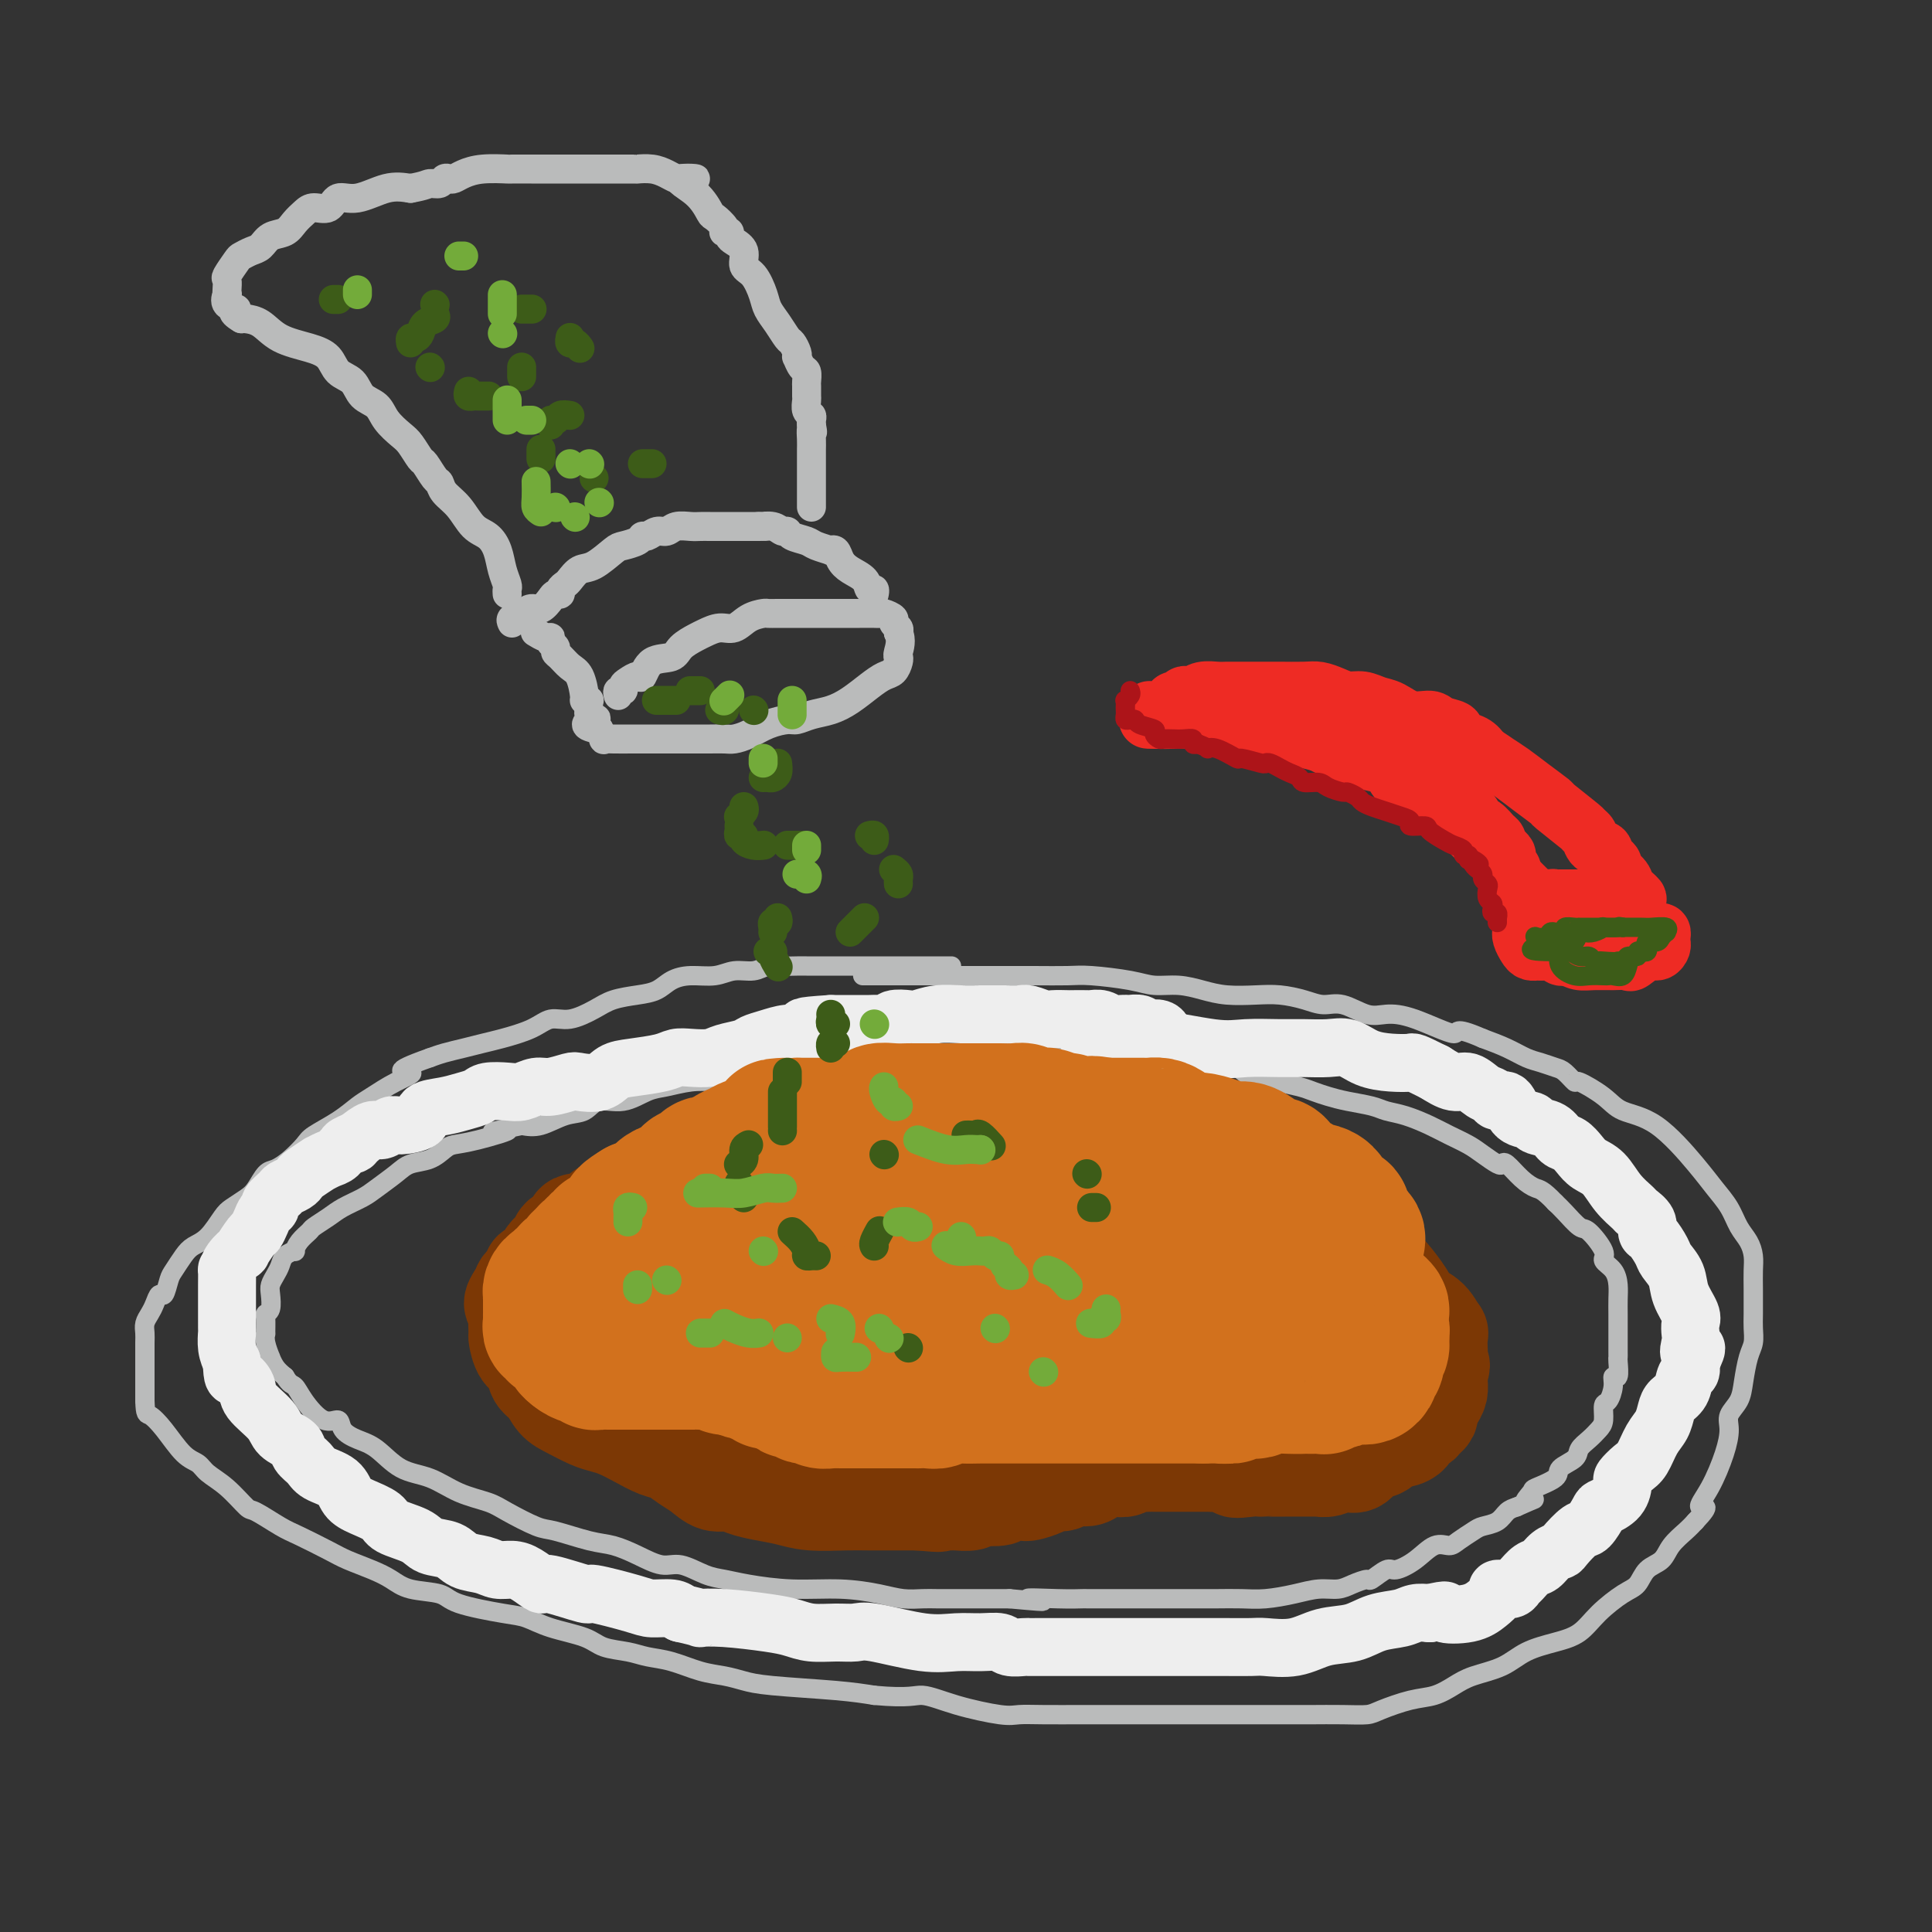 <svg viewBox='0 0 400 400' version='1.1' xmlns='http://www.w3.org/2000/svg' xmlns:xlink='http://www.w3.org/1999/xlink'><rect x="0" y="0" width="400" height="400" fill="#333333" stroke="none"/><g fill='none' stroke='rgb(186,187,187)' stroke-width='4' stroke-linecap='round' stroke-linejoin='round'><path d='M197,200c-0.537,0.000 -1.073,0.000 -2,0c-0.927,-0.000 -2.244,-0.000 -3,0c-0.756,0.000 -0.950,0.000 -2,0c-1.050,-0.000 -2.956,-0.000 -4,0c-1.044,0.000 -1.227,0.000 -2,0c-0.773,-0.000 -2.135,-0.000 -3,0c-0.865,0.000 -1.233,0.000 -2,0c-0.767,-0.000 -1.934,-0.000 -3,0c-1.066,0.000 -2.032,0.000 -3,0c-0.968,-0.000 -1.939,-0.001 -3,0c-1.061,0.001 -2.212,0.004 -3,0c-0.788,-0.004 -1.214,-0.016 -2,0c-0.786,0.016 -1.930,0.061 -3,0c-1.070,-0.061 -2.064,-0.227 -3,0c-0.936,0.227 -1.815,0.847 -3,1c-1.185,0.153 -2.676,-0.163 -4,0c-1.324,0.163 -2.481,0.803 -4,1c-1.519,0.197 -3.400,-0.050 -5,0c-1.600,0.050 -2.919,0.397 -4,1c-1.081,0.603 -1.923,1.462 -3,2c-1.077,0.538 -2.388,0.756 -4,1c-1.612,0.244 -3.524,0.516 -5,1c-1.476,0.484 -2.516,1.180 -4,2c-1.484,0.820 -3.411,1.764 -5,2c-1.589,0.236 -2.840,-0.235 -4,0c-1.160,0.235 -2.229,1.176 -4,2c-1.771,0.824 -4.245,1.530 -6,2c-1.755,0.470 -2.790,0.703 -4,1c-1.210,0.297 -2.595,0.657 -4,1c-1.405,0.343 -2.830,0.669 -4,1c-1.170,0.331 -2.085,0.665 -3,1'/><path d='M89,219c-9.149,3.231 -5.022,2.808 -4,3c1.022,0.192 -1.060,1.000 -3,2c-1.940,1.000 -3.737,2.192 -5,3c-1.263,0.808 -1.993,1.231 -3,2c-1.007,0.769 -2.290,1.884 -4,3c-1.710,1.116 -3.848,2.234 -5,3c-1.152,0.766 -1.320,1.182 -2,2c-0.680,0.818 -1.872,2.039 -3,3c-1.128,0.961 -2.193,1.661 -3,2c-0.807,0.339 -1.356,0.315 -2,1c-0.644,0.685 -1.383,2.078 -2,3c-0.617,0.922 -1.114,1.374 -2,2c-0.886,0.626 -2.162,1.426 -3,2c-0.838,0.574 -1.236,0.920 -2,2c-0.764,1.080 -1.892,2.892 -3,4c-1.108,1.108 -2.195,1.510 -3,2c-0.805,0.490 -1.329,1.068 -2,2c-0.671,0.932 -1.489,2.217 -2,3c-0.511,0.783 -0.714,1.063 -1,2c-0.286,0.937 -0.655,2.530 -1,3c-0.345,0.470 -0.667,-0.183 -1,0c-0.333,0.183 -0.678,1.203 -1,2c-0.322,0.797 -0.622,1.371 -1,2c-0.378,0.629 -0.833,1.314 -1,2c-0.167,0.686 -0.045,1.373 0,2c0.045,0.627 0.012,1.192 0,2c-0.012,0.808 -0.003,1.857 0,3c0.003,1.143 0.001,2.378 0,3c-0.001,0.622 -0.000,0.629 0,1c0.000,0.371 0.000,1.106 0,2c-0.000,0.894 -0.000,1.947 0,3'/><path d='M30,290c0.098,3.047 0.342,2.664 1,3c0.658,0.336 1.729,1.390 3,3c1.271,1.610 2.743,3.777 4,5c1.257,1.223 2.298,1.502 3,2c0.702,0.498 1.066,1.215 2,2c0.934,0.785 2.438,1.637 4,3c1.562,1.363 3.181,3.236 4,4c0.819,0.764 0.840,0.417 2,1c1.160,0.583 3.461,2.096 5,3c1.539,0.904 2.316,1.201 4,2c1.684,0.799 4.275,2.102 6,3c1.725,0.898 2.584,1.392 4,2c1.416,0.608 3.388,1.332 5,2c1.612,0.668 2.864,1.282 4,2c1.136,0.718 2.155,1.539 4,2c1.845,0.461 4.517,0.560 6,1c1.483,0.440 1.776,1.220 4,2c2.224,0.780 6.379,1.561 9,2c2.621,0.439 3.709,0.537 5,1c1.291,0.463 2.784,1.290 5,2c2.216,0.710 5.154,1.302 7,2c1.846,0.698 2.600,1.500 4,2c1.400,0.500 3.445,0.697 5,1c1.555,0.303 2.621,0.711 4,1c1.379,0.289 3.071,0.459 5,1c1.929,0.541 4.097,1.454 6,2c1.903,0.546 3.543,0.724 5,1c1.457,0.276 2.731,0.651 4,1c1.269,0.349 2.534,0.671 6,1c3.466,0.329 9.133,0.665 13,1c3.867,0.335 5.933,0.667 8,1'/><path d='M181,351c7.542,0.685 8.397,-0.104 10,0c1.603,0.104 3.953,1.100 7,2c3.047,0.900 6.791,1.705 9,2c2.209,0.295 2.883,0.079 4,0c1.117,-0.079 2.678,-0.021 5,0c2.322,0.021 5.404,0.006 8,0c2.596,-0.006 4.707,-0.002 7,0c2.293,0.002 4.767,0.000 8,0c3.233,-0.000 7.224,-0.000 10,0c2.776,0.000 4.337,0.001 8,0c3.663,-0.001 9.429,-0.002 12,0c2.571,0.002 1.947,0.008 3,0c1.053,-0.008 3.782,-0.029 6,0c2.218,0.029 3.923,0.107 5,0c1.077,-0.107 1.524,-0.399 3,-1c1.476,-0.601 3.980,-1.511 6,-2c2.020,-0.489 3.557,-0.557 5,-1c1.443,-0.443 2.794,-1.260 4,-2c1.206,-0.740 2.269,-1.404 4,-2c1.731,-0.596 4.131,-1.124 6,-2c1.869,-0.876 3.207,-2.101 5,-3c1.793,-0.899 4.042,-1.471 6,-2c1.958,-0.529 3.626,-1.013 5,-2c1.374,-0.987 2.455,-2.476 4,-4c1.545,-1.524 3.554,-3.082 5,-4c1.446,-0.918 2.331,-1.194 3,-2c0.669,-0.806 1.124,-2.141 2,-3c0.876,-0.859 2.173,-1.240 3,-2c0.827,-0.760 1.184,-1.897 2,-3c0.816,-1.103 2.090,-2.172 3,-3c0.910,-0.828 1.455,-1.414 2,-2'/><path d='M351,315c3.862,-4.090 1.516,-2.814 1,-3c-0.516,-0.186 0.797,-1.834 2,-4c1.203,-2.166 2.297,-4.850 3,-7c0.703,-2.150 1.014,-3.766 1,-5c-0.014,-1.234 -0.354,-2.087 0,-3c0.354,-0.913 1.401,-1.886 2,-3c0.599,-1.114 0.749,-2.369 1,-4c0.251,-1.631 0.603,-3.640 1,-5c0.397,-1.360 0.838,-2.072 1,-3c0.162,-0.928 0.044,-2.072 0,-3c-0.044,-0.928 -0.014,-1.641 0,-3c0.014,-1.359 0.012,-3.363 0,-5c-0.012,-1.637 -0.033,-2.906 0,-4c0.033,-1.094 0.119,-2.014 0,-3c-0.119,-0.986 -0.443,-2.037 -1,-3c-0.557,-0.963 -1.346,-1.837 -2,-3c-0.654,-1.163 -1.172,-2.614 -2,-4c-0.828,-1.386 -1.965,-2.705 -3,-4c-1.035,-1.295 -1.966,-2.565 -4,-5c-2.034,-2.435 -5.170,-6.034 -8,-8c-2.830,-1.966 -5.353,-2.299 -7,-3c-1.647,-0.701 -2.418,-1.770 -4,-3c-1.582,-1.230 -3.974,-2.620 -5,-3c-1.026,-0.380 -0.686,0.250 -1,0c-0.314,-0.250 -1.283,-1.379 -2,-2c-0.717,-0.621 -1.184,-0.733 -2,-1c-0.816,-0.267 -1.982,-0.690 -3,-1c-1.018,-0.310 -1.890,-0.506 -3,-1c-1.110,-0.494 -2.460,-1.284 -4,-2c-1.540,-0.716 -3.270,-1.358 -5,-2'/><path d='M307,215c-6.528,-2.848 -4.847,-0.967 -6,-1c-1.153,-0.033 -5.140,-1.980 -8,-3c-2.860,-1.020 -4.591,-1.113 -6,-1c-1.409,0.113 -2.494,0.433 -4,0c-1.506,-0.433 -3.433,-1.619 -5,-2c-1.567,-0.381 -2.775,0.042 -4,0c-1.225,-0.042 -2.469,-0.550 -4,-1c-1.531,-0.450 -3.349,-0.843 -5,-1c-1.651,-0.157 -3.134,-0.080 -5,0c-1.866,0.080 -4.116,0.162 -6,0c-1.884,-0.162 -3.403,-0.569 -5,-1c-1.597,-0.431 -3.271,-0.886 -5,-1c-1.729,-0.114 -3.512,0.113 -5,0c-1.488,-0.113 -2.679,-0.566 -5,-1c-2.321,-0.434 -5.771,-0.848 -8,-1c-2.229,-0.152 -3.235,-0.041 -5,0c-1.765,0.041 -4.288,0.011 -7,0c-2.712,-0.011 -5.613,-0.003 -8,0c-2.387,0.003 -4.258,0.001 -8,0c-3.742,-0.001 -9.354,-0.000 -13,0c-3.646,0.000 -5.328,0.000 -6,0c-0.672,-0.000 -0.336,-0.000 0,0'/><path d='M222,218c-0.252,0.000 -0.505,0.000 -1,0c-0.495,-0.000 -1.233,-0.000 -2,0c-0.767,0.000 -1.563,0.000 -2,0c-0.437,-0.000 -0.516,-0.000 -1,0c-0.484,0.000 -1.373,0.000 -2,0c-0.627,-0.000 -0.992,-0.000 -2,0c-1.008,0.000 -2.657,0.000 -4,0c-1.343,-0.000 -2.378,-0.001 -4,0c-1.622,0.001 -3.830,0.004 -5,0c-1.170,-0.004 -1.302,-0.015 -2,0c-0.698,0.015 -1.962,0.057 -3,0c-1.038,-0.057 -1.852,-0.212 -3,0c-1.148,0.212 -2.631,0.792 -4,1c-1.369,0.208 -2.623,0.046 -4,0c-1.377,-0.046 -2.875,0.026 -4,0c-1.125,-0.026 -1.876,-0.149 -3,0c-1.124,0.149 -2.621,0.569 -4,1c-1.379,0.431 -2.640,0.872 -4,1c-1.360,0.128 -2.820,-0.058 -4,0c-1.180,0.058 -2.079,0.359 -4,1c-1.921,0.641 -4.862,1.624 -7,2c-2.138,0.376 -3.473,0.147 -5,0c-1.527,-0.147 -3.245,-0.213 -5,0c-1.755,0.213 -3.547,0.705 -5,1c-1.453,0.295 -2.568,0.392 -4,1c-1.432,0.608 -3.180,1.725 -5,2c-1.820,0.275 -3.711,-0.294 -5,0c-1.289,0.294 -1.974,1.450 -3,2c-1.026,0.550 -2.392,0.494 -4,1c-1.608,0.506 -3.460,1.573 -5,2c-1.540,0.427 -2.770,0.213 -4,0'/><path d='M108,233c-10.910,2.285 -4.185,0.997 -3,1c1.185,0.003 -3.170,1.295 -6,2c-2.830,0.705 -4.135,0.821 -5,1c-0.865,0.179 -1.288,0.422 -2,1c-0.712,0.578 -1.711,1.492 -3,2c-1.289,0.508 -2.866,0.611 -4,1c-1.134,0.389 -1.825,1.062 -3,2c-1.175,0.938 -2.833,2.139 -4,3c-1.167,0.861 -1.842,1.382 -3,2c-1.158,0.618 -2.800,1.334 -4,2c-1.200,0.666 -1.958,1.282 -3,2c-1.042,0.718 -2.368,1.537 -3,2c-0.632,0.463 -0.568,0.571 -1,1c-0.432,0.429 -1.358,1.179 -2,2c-0.642,0.821 -0.998,1.714 -1,2c-0.002,0.286 0.350,-0.036 0,0c-0.350,0.036 -1.400,0.431 -2,1c-0.600,0.569 -0.748,1.312 -1,2c-0.252,0.688 -0.607,1.323 -1,2c-0.393,0.677 -0.823,1.398 -1,2c-0.177,0.602 -0.100,1.087 0,2c0.100,0.913 0.223,2.254 0,3c-0.223,0.746 -0.793,0.898 -1,1c-0.207,0.102 -0.052,0.155 0,1c0.052,0.845 -0.001,2.484 0,3c0.001,0.516 0.055,-0.090 0,0c-0.055,0.090 -0.219,0.878 0,2c0.219,1.122 0.822,2.579 1,3c0.178,0.421 -0.067,-0.194 0,0c0.067,0.194 0.448,1.198 1,2c0.552,0.802 1.276,1.401 2,2'/><path d='M59,285c1.003,1.730 1.510,1.555 2,2c0.490,0.445 0.963,1.509 2,3c1.037,1.491 2.639,3.409 4,4c1.361,0.591 2.480,-0.143 3,0c0.520,0.143 0.441,1.164 1,2c0.559,0.836 1.757,1.488 3,2c1.243,0.512 2.531,0.886 4,2c1.469,1.114 3.117,2.969 5,4c1.883,1.031 3.999,1.240 6,2c2.001,0.760 3.886,2.072 6,3c2.114,0.928 4.455,1.471 6,2c1.545,0.529 2.292,1.044 4,2c1.708,0.956 4.378,2.353 6,3c1.622,0.647 2.198,0.546 4,1c1.802,0.454 4.830,1.465 7,2c2.170,0.535 3.483,0.595 5,1c1.517,0.405 3.238,1.155 5,2c1.762,0.845 3.566,1.784 5,2c1.434,0.216 2.497,-0.292 4,0c1.503,0.292 3.445,1.384 5,2c1.555,0.616 2.722,0.756 4,1c1.278,0.244 2.666,0.591 5,1c2.334,0.409 5.615,0.880 9,1c3.385,0.120 6.873,-0.111 10,0c3.127,0.111 5.893,0.566 8,1c2.107,0.434 3.556,0.848 5,1c1.444,0.152 2.884,0.041 4,0c1.116,-0.041 1.907,-0.011 3,0c1.093,0.011 2.486,0.003 4,0c1.514,-0.003 3.147,-0.001 5,0c1.853,0.001 3.927,0.000 6,0'/><path d='M209,331c11.759,1.083 5.156,0.290 4,0c-1.156,-0.290 3.136,-0.078 6,0c2.864,0.078 4.299,0.021 5,0c0.701,-0.021 0.666,-0.006 1,0c0.334,0.006 1.035,0.001 2,0c0.965,-0.001 2.192,-0.000 3,0c0.808,0.000 1.195,0.000 2,0c0.805,-0.000 2.027,0.000 3,0c0.973,-0.000 1.698,-0.000 3,0c1.302,0.000 3.182,0.001 5,0c1.818,-0.001 3.574,-0.003 5,0c1.426,0.003 2.523,0.011 4,0c1.477,-0.011 3.333,-0.041 5,0c1.667,0.041 3.145,0.152 5,0c1.855,-0.152 4.088,-0.567 6,-1c1.912,-0.433 3.505,-0.884 5,-1c1.495,-0.116 2.894,0.105 4,0c1.106,-0.105 1.919,-0.535 3,-1c1.081,-0.465 2.431,-0.966 3,-1c0.569,-0.034 0.357,0.400 1,0c0.643,-0.400 2.140,-1.634 3,-2c0.860,-0.366 1.083,0.134 2,0c0.917,-0.134 2.529,-0.904 4,-2c1.471,-1.096 2.802,-2.517 4,-3c1.198,-0.483 2.264,-0.026 3,0c0.736,0.026 1.142,-0.378 2,-1c0.858,-0.622 2.169,-1.462 3,-2c0.831,-0.538 1.181,-0.773 2,-1c0.819,-0.227 2.105,-0.446 3,-1c0.895,-0.554 1.399,-1.444 2,-2c0.601,-0.556 1.301,-0.778 2,-1'/><path d='M314,312c6.115,-2.744 2.904,-1.105 2,-1c-0.904,0.105 0.501,-1.323 1,-2c0.499,-0.677 0.094,-0.604 1,-1c0.906,-0.396 3.124,-1.261 4,-2c0.876,-0.739 0.409,-1.353 1,-2c0.591,-0.647 2.239,-1.327 3,-2c0.761,-0.673 0.634,-1.340 1,-2c0.366,-0.660 1.225,-1.313 2,-2c0.775,-0.687 1.466,-1.409 2,-2c0.534,-0.591 0.913,-1.053 1,-2c0.087,-0.947 -0.116,-2.381 0,-3c0.116,-0.619 0.553,-0.425 1,-1c0.447,-0.575 0.904,-1.919 1,-3c0.096,-1.081 -0.171,-1.900 0,-2c0.171,-0.100 0.778,0.517 1,0c0.222,-0.517 0.060,-2.169 0,-3c-0.060,-0.831 -0.016,-0.842 0,-1c0.016,-0.158 0.004,-0.464 0,-1c-0.004,-0.536 -0.001,-1.301 0,-2c0.001,-0.699 0.001,-1.331 0,-2c-0.001,-0.669 -0.002,-1.376 0,-2c0.002,-0.624 0.006,-1.165 0,-2c-0.006,-0.835 -0.023,-1.965 0,-3c0.023,-1.035 0.087,-1.977 0,-3c-0.087,-1.023 -0.326,-2.128 -1,-3c-0.674,-0.872 -1.784,-1.511 -2,-2c-0.216,-0.489 0.461,-0.827 0,-2c-0.461,-1.173 -2.062,-3.180 -3,-4c-0.938,-0.820 -1.214,-0.451 -2,-1c-0.786,-0.549 -2.082,-2.014 -3,-3c-0.918,-0.986 -1.459,-1.493 -2,-2'/><path d='M322,249c-2.625,-2.772 -3.188,-2.703 -4,-3c-0.812,-0.297 -1.873,-0.961 -3,-2c-1.127,-1.039 -2.320,-2.452 -3,-3c-0.680,-0.548 -0.846,-0.230 -1,0c-0.154,0.230 -0.297,0.371 -1,0c-0.703,-0.371 -1.965,-1.255 -3,-2c-1.035,-0.745 -1.842,-1.351 -3,-2c-1.158,-0.649 -2.668,-1.340 -4,-2c-1.332,-0.660 -2.488,-1.290 -4,-2c-1.512,-0.710 -3.381,-1.500 -5,-2c-1.619,-0.500 -2.989,-0.711 -4,-1c-1.011,-0.289 -1.662,-0.655 -3,-1c-1.338,-0.345 -3.362,-0.670 -5,-1c-1.638,-0.330 -2.889,-0.667 -4,-1c-1.111,-0.333 -2.083,-0.662 -3,-1c-0.917,-0.338 -1.780,-0.686 -3,-1c-1.220,-0.314 -2.797,-0.595 -4,-1c-1.203,-0.405 -2.033,-0.935 -3,-1c-0.967,-0.065 -2.072,0.337 -3,0c-0.928,-0.337 -1.680,-1.411 -3,-2c-1.320,-0.589 -3.208,-0.693 -5,-1c-1.792,-0.307 -3.490,-0.818 -4,-1c-0.510,-0.182 0.166,-0.034 0,0c-0.166,0.034 -1.173,-0.047 -2,0c-0.827,0.047 -1.473,0.223 -2,0c-0.527,-0.223 -0.933,-0.844 -2,-1c-1.067,-0.156 -2.794,0.151 -4,0c-1.206,-0.151 -1.890,-0.762 -3,-1c-1.110,-0.238 -2.645,-0.102 -4,0c-1.355,0.102 -2.530,0.172 -4,0c-1.470,-0.172 -3.235,-0.586 -5,-1'/><path d='M221,216c-4.667,-0.631 -3.333,-0.708 -6,-1c-2.667,-0.292 -9.333,-0.798 -12,-1c-2.667,-0.202 -1.333,-0.101 0,0'/></g>
<g fill='none' stroke='rgb(238,238,238)' stroke-width='12' stroke-linecap='round' stroke-linejoin='round'><path d='M241,214c-0.223,-0.415 -0.446,-0.829 -1,-1c-0.554,-0.171 -1.439,-0.098 -2,0c-0.561,0.098 -0.797,0.222 -1,0c-0.203,-0.222 -0.372,-0.791 -1,-1c-0.628,-0.209 -1.715,-0.060 -2,0c-0.285,0.060 0.232,0.030 0,0c-0.232,-0.030 -1.212,-0.061 -2,0c-0.788,0.061 -1.385,0.212 -2,0c-0.615,-0.212 -1.248,-0.789 -2,-1c-0.752,-0.211 -1.623,-0.057 -2,0c-0.377,0.057 -0.260,0.016 -1,0c-0.740,-0.016 -2.338,-0.008 -3,0c-0.662,0.008 -0.389,0.016 -1,0c-0.611,-0.016 -2.107,-0.057 -3,0c-0.893,0.057 -1.183,0.211 -2,0c-0.817,-0.211 -2.161,-0.789 -3,-1c-0.839,-0.211 -1.174,-0.056 -2,0c-0.826,0.056 -2.142,0.014 -3,0c-0.858,-0.014 -1.259,-0.000 -2,0c-0.741,0.000 -1.821,-0.014 -3,0c-1.179,0.014 -2.456,0.055 -4,0c-1.544,-0.055 -3.354,-0.207 -5,0c-1.646,0.207 -3.126,0.773 -4,1c-0.874,0.227 -1.140,0.113 -2,0c-0.860,-0.113 -2.312,-0.226 -3,0c-0.688,0.226 -0.610,0.793 -1,1c-0.390,0.207 -1.248,0.056 -2,0c-0.752,-0.056 -1.397,-0.015 -2,0c-0.603,0.015 -1.162,0.004 -2,0c-0.838,-0.004 -1.954,-0.001 -3,0c-1.046,0.001 -2.023,0.001 -3,0'/><path d='M172,212c-7.449,0.472 -5.572,0.651 -5,1c0.572,0.349 -0.162,0.867 -1,1c-0.838,0.133 -1.778,-0.119 -3,0c-1.222,0.119 -2.724,0.610 -4,1c-1.276,0.390 -2.326,0.679 -3,1c-0.674,0.321 -0.971,0.674 -2,1c-1.029,0.326 -2.790,0.626 -4,1c-1.210,0.374 -1.870,0.821 -3,1c-1.130,0.179 -2.729,0.088 -4,0c-1.271,-0.088 -2.215,-0.174 -3,0c-0.785,0.174 -1.412,0.607 -3,1c-1.588,0.393 -4.139,0.745 -6,1c-1.861,0.255 -3.033,0.412 -4,1c-0.967,0.588 -1.728,1.607 -3,2c-1.272,0.393 -3.054,0.162 -4,0c-0.946,-0.162 -1.056,-0.253 -2,0c-0.944,0.253 -2.722,0.852 -4,1c-1.278,0.148 -2.057,-0.153 -3,0c-0.943,0.153 -2.051,0.762 -3,1c-0.949,0.238 -1.740,0.105 -3,0c-1.260,-0.105 -2.990,-0.184 -4,0c-1.010,0.184 -1.300,0.630 -2,1c-0.700,0.370 -1.809,0.663 -3,1c-1.191,0.337 -2.465,0.716 -4,1c-1.535,0.284 -3.332,0.473 -4,1c-0.668,0.527 -0.209,1.394 -1,2c-0.791,0.606 -2.834,0.953 -4,1c-1.166,0.047 -1.457,-0.204 -2,0c-0.543,0.204 -1.339,0.863 -2,1c-0.661,0.137 -1.189,-0.246 -2,0c-0.811,0.246 -1.906,1.123 -3,2'/><path d='M74,236c-4.369,1.803 -1.792,1.310 -1,1c0.792,-0.310 -0.202,-0.439 -1,0c-0.798,0.439 -1.401,1.445 -2,2c-0.599,0.555 -1.193,0.659 -2,1c-0.807,0.341 -1.826,0.917 -2,1c-0.174,0.083 0.496,-0.328 0,0c-0.496,0.328 -2.159,1.396 -3,2c-0.841,0.604 -0.860,0.743 -1,1c-0.140,0.257 -0.401,0.632 -1,1c-0.599,0.368 -1.537,0.728 -2,1c-0.463,0.272 -0.453,0.457 -1,1c-0.547,0.543 -1.653,1.445 -2,2c-0.347,0.555 0.063,0.762 0,1c-0.063,0.238 -0.599,0.506 -1,1c-0.401,0.494 -0.666,1.213 -1,2c-0.334,0.787 -0.737,1.642 -1,2c-0.263,0.358 -0.386,0.220 -1,1c-0.614,0.780 -1.720,2.480 -2,3c-0.280,0.520 0.265,-0.138 0,0c-0.265,0.138 -1.339,1.074 -2,2c-0.661,0.926 -0.909,1.842 -1,2c-0.091,0.158 -0.024,-0.443 0,0c0.024,0.443 0.007,1.930 0,3c-0.007,1.070 -0.002,1.723 0,2c0.002,0.277 0.001,0.177 0,1c-0.001,0.823 -0.001,2.569 0,3c0.001,0.431 0.003,-0.454 0,0c-0.003,0.454 -0.011,2.245 0,3c0.011,0.755 0.041,0.472 0,1c-0.041,0.528 -0.155,1.865 0,3c0.155,1.135 0.577,2.067 1,3'/><path d='M48,282c0.105,3.841 0.369,2.944 1,3c0.631,0.056 1.630,1.065 2,2c0.370,0.935 0.112,1.798 1,3c0.888,1.202 2.924,2.745 4,4c1.076,1.255 1.192,2.223 2,3c0.808,0.777 2.307,1.362 3,2c0.693,0.638 0.580,1.329 1,2c0.420,0.671 1.374,1.320 2,2c0.626,0.680 0.924,1.389 2,2c1.076,0.611 2.929,1.122 4,2c1.071,0.878 1.362,2.122 2,3c0.638,0.878 1.625,1.391 3,2c1.375,0.609 3.138,1.314 4,2c0.862,0.686 0.824,1.354 2,2c1.176,0.646 3.568,1.272 5,2c1.432,0.728 1.906,1.558 3,2c1.094,0.442 2.810,0.496 4,1c1.190,0.504 1.854,1.457 3,2c1.146,0.543 2.773,0.675 4,1c1.227,0.325 2.052,0.841 3,1c0.948,0.159 2.017,-0.040 3,0c0.983,0.040 1.878,0.321 3,1c1.122,0.679 2.471,1.758 3,2c0.529,0.242 0.237,-0.352 2,0c1.763,0.352 5.582,1.649 7,2c1.418,0.351 0.435,-0.243 2,0c1.565,0.243 5.677,1.323 8,2c2.323,0.677 2.856,0.952 4,1c1.144,0.048 2.898,-0.129 4,0c1.102,0.129 1.551,0.565 2,1'/><path d='M141,334c5.217,1.168 3.759,1.087 4,1c0.241,-0.087 2.181,-0.181 5,0c2.819,0.181 6.516,0.638 9,1c2.484,0.362 3.754,0.631 5,1c1.246,0.369 2.467,0.838 4,1c1.533,0.162 3.378,0.015 5,0c1.622,-0.015 3.020,0.101 4,0c0.980,-0.101 1.541,-0.420 4,0c2.459,0.420 6.818,1.581 10,2c3.182,0.419 5.189,0.098 7,0c1.811,-0.098 3.426,0.026 5,0c1.574,-0.026 3.106,-0.203 4,0c0.894,0.203 1.150,0.786 2,1c0.850,0.214 2.294,0.057 3,0c0.706,-0.057 0.676,-0.015 1,0c0.324,0.015 1.004,0.004 2,0c0.996,-0.004 2.308,-0.001 4,0c1.692,0.001 3.763,0.000 6,0c2.237,-0.000 4.641,0.000 7,0c2.359,-0.000 4.673,-0.001 8,0c3.327,0.001 7.666,0.002 10,0c2.334,-0.002 2.664,-0.008 4,0c1.336,0.008 3.679,0.028 5,0c1.321,-0.028 1.618,-0.105 3,0c1.382,0.105 3.847,0.393 6,0c2.153,-0.393 3.994,-1.468 6,-2c2.006,-0.532 4.179,-0.521 6,-1c1.821,-0.479 3.292,-1.448 5,-2c1.708,-0.552 3.652,-0.687 5,-1c1.348,-0.313 2.099,-0.804 3,-1c0.901,-0.196 1.950,-0.098 3,0'/><path d='M296,334c4.764,-1.108 2.673,-0.378 3,0c0.327,0.378 3.070,0.402 5,0c1.930,-0.402 3.046,-1.231 4,-2c0.954,-0.769 1.747,-1.477 2,-2c0.253,-0.523 -0.035,-0.860 0,-1c0.035,-0.140 0.394,-0.083 1,0c0.606,0.083 1.461,0.192 2,0c0.539,-0.192 0.763,-0.685 1,-1c0.237,-0.315 0.487,-0.452 1,-1c0.513,-0.548 1.287,-1.507 2,-2c0.713,-0.493 1.364,-0.522 2,-1c0.636,-0.478 1.258,-1.407 2,-2c0.742,-0.593 1.603,-0.849 2,-1c0.397,-0.151 0.328,-0.197 1,-1c0.672,-0.803 2.085,-2.363 3,-3c0.915,-0.637 1.331,-0.349 2,-1c0.669,-0.651 1.589,-2.239 2,-3c0.411,-0.761 0.312,-0.694 1,-1c0.688,-0.306 2.162,-0.986 3,-2c0.838,-1.014 1.039,-2.361 1,-3c-0.039,-0.639 -0.319,-0.568 0,-1c0.319,-0.432 1.238,-1.365 2,-2c0.762,-0.635 1.369,-0.971 2,-2c0.631,-1.029 1.286,-2.750 2,-4c0.714,-1.250 1.486,-2.030 2,-3c0.514,-0.970 0.768,-2.129 1,-3c0.232,-0.871 0.441,-1.454 1,-2c0.559,-0.546 1.470,-1.053 2,-2c0.530,-0.947 0.681,-2.332 1,-3c0.319,-0.668 0.805,-0.619 1,-1c0.195,-0.381 0.097,-1.190 0,-2'/><path d='M350,282c2.321,-4.688 0.624,-2.409 0,-2c-0.624,0.409 -0.174,-1.051 0,-2c0.174,-0.949 0.073,-1.387 0,-2c-0.073,-0.613 -0.118,-1.400 0,-2c0.118,-0.600 0.397,-1.013 0,-2c-0.397,-0.987 -1.472,-2.548 -2,-4c-0.528,-1.452 -0.510,-2.794 -1,-4c-0.490,-1.206 -1.488,-2.276 -2,-3c-0.512,-0.724 -0.537,-1.101 -1,-2c-0.463,-0.899 -1.365,-2.320 -2,-3c-0.635,-0.680 -1.002,-0.621 -1,-1c0.002,-0.379 0.374,-1.197 0,-2c-0.374,-0.803 -1.493,-1.590 -2,-2c-0.507,-0.410 -0.401,-0.441 -1,-1c-0.599,-0.559 -1.904,-1.645 -3,-3c-1.096,-1.355 -1.985,-2.978 -3,-4c-1.015,-1.022 -2.157,-1.444 -3,-2c-0.843,-0.556 -1.386,-1.248 -2,-2c-0.614,-0.752 -1.300,-1.564 -2,-2c-0.700,-0.436 -1.413,-0.496 -2,-1c-0.587,-0.504 -1.049,-1.453 -2,-2c-0.951,-0.547 -2.391,-0.692 -3,-1c-0.609,-0.308 -0.386,-0.779 -1,-1c-0.614,-0.221 -2.064,-0.190 -3,-1c-0.936,-0.810 -1.356,-2.460 -2,-3c-0.644,-0.540 -1.512,0.028 -2,0c-0.488,-0.028 -0.598,-0.654 -1,-1c-0.402,-0.346 -1.098,-0.412 -2,-1c-0.902,-0.588 -2.012,-1.697 -3,-2c-0.988,-0.303 -1.854,0.199 -3,0c-1.146,-0.199 -2.573,-1.100 -4,-2'/><path d='M297,222c-4.670,-2.317 -4.344,-2.109 -5,-2c-0.656,0.109 -2.292,0.120 -4,0c-1.708,-0.120 -3.486,-0.372 -5,-1c-1.514,-0.628 -2.764,-1.633 -4,-2c-1.236,-0.367 -2.458,-0.096 -4,0c-1.542,0.096 -3.403,0.018 -5,0c-1.597,-0.018 -2.930,0.024 -5,0c-2.070,-0.024 -4.877,-0.115 -7,0c-2.123,0.115 -3.560,0.437 -7,0c-3.440,-0.437 -8.881,-1.633 -13,-2c-4.119,-0.367 -6.917,0.093 -9,0c-2.083,-0.093 -3.452,-0.741 -4,-1c-0.548,-0.259 -0.274,-0.130 0,0'/></g>
<g fill='none' stroke='rgb(124,56,5)' stroke-width='20' stroke-linecap='round' stroke-linejoin='round'><path d='M144,248c-0.772,-0.000 -1.545,-0.000 -2,0c-0.455,0.000 -0.593,0.000 -1,0c-0.407,-0.000 -1.081,-0.001 -2,0c-0.919,0.001 -2.081,0.004 -3,0c-0.919,-0.004 -1.594,-0.016 -2,0c-0.406,0.016 -0.543,0.061 -1,0c-0.457,-0.061 -1.235,-0.227 -2,0c-0.765,0.227 -1.518,0.847 -2,1c-0.482,0.153 -0.694,-0.161 -1,0c-0.306,0.161 -0.706,0.798 -1,1c-0.294,0.202 -0.483,-0.030 -1,0c-0.517,0.030 -1.361,0.322 -2,1c-0.639,0.678 -1.074,1.744 -2,2c-0.926,0.256 -2.342,-0.296 -3,0c-0.658,0.296 -0.558,1.440 -1,2c-0.442,0.560 -1.426,0.535 -2,1c-0.574,0.465 -0.736,1.420 -1,2c-0.264,0.580 -0.629,0.784 -1,1c-0.371,0.216 -0.748,0.443 -1,1c-0.252,0.557 -0.378,1.445 -1,2c-0.622,0.555 -1.738,0.779 -2,1c-0.262,0.221 0.332,0.441 0,1c-0.332,0.559 -1.589,1.458 -2,2c-0.411,0.542 0.026,0.726 0,1c-0.026,0.274 -0.513,0.637 -1,1'/><path d='M107,268c-1.856,2.716 -0.495,2.006 0,2c0.495,-0.006 0.126,0.693 0,2c-0.126,1.307 -0.007,3.222 0,4c0.007,0.778 -0.097,0.420 0,1c0.097,0.580 0.396,2.099 1,3c0.604,0.901 1.515,1.186 2,2c0.485,0.814 0.545,2.158 1,3c0.455,0.842 1.304,1.181 2,2c0.696,0.819 1.238,2.116 2,3c0.762,0.884 1.743,1.353 3,2c1.257,0.647 2.791,1.473 4,2c1.209,0.527 2.095,0.756 3,1c0.905,0.244 1.831,0.502 3,1c1.169,0.498 2.581,1.235 4,2c1.419,0.765 2.844,1.558 4,2c1.156,0.442 2.042,0.534 3,1c0.958,0.466 1.988,1.305 3,2c1.012,0.695 2.005,1.247 3,2c0.995,0.753 1.991,1.707 3,2c1.009,0.293 2.031,-0.075 3,0c0.969,0.075 1.886,0.595 3,1c1.114,0.405 2.425,0.697 4,1c1.575,0.303 3.413,0.617 5,1c1.587,0.383 2.922,0.835 5,1c2.078,0.165 4.900,0.044 7,0c2.100,-0.044 3.478,-0.012 5,0c1.522,0.012 3.187,0.003 4,0c0.813,-0.003 0.775,-0.001 1,0c0.225,0.001 0.715,0.000 1,0c0.285,-0.000 0.367,-0.000 1,0c0.633,0.000 1.816,0.000 3,0'/><path d='M190,311c7.015,0.618 3.554,0.162 3,0c-0.554,-0.162 1.799,-0.030 3,0c1.201,0.030 1.250,-0.044 2,0c0.750,0.044 2.199,0.204 3,0c0.801,-0.204 0.952,-0.773 1,-1c0.048,-0.227 -0.008,-0.114 1,0c1.008,0.114 3.080,0.227 4,0c0.920,-0.227 0.687,-0.796 1,-1c0.313,-0.204 1.172,-0.045 2,0c0.828,0.045 1.626,-0.025 2,0c0.374,0.025 0.326,0.146 1,0c0.674,-0.146 2.072,-0.560 3,-1c0.928,-0.440 1.388,-0.905 2,-1c0.612,-0.095 1.376,0.181 2,0c0.624,-0.181 1.108,-0.819 2,-1c0.892,-0.181 2.194,0.096 3,0c0.806,-0.096 1.118,-0.565 2,-1c0.882,-0.435 2.333,-0.834 3,-1c0.667,-0.166 0.550,-0.097 1,0c0.450,0.097 1.468,0.222 2,0c0.532,-0.222 0.579,-0.792 1,-1c0.421,-0.208 1.217,-0.056 2,0c0.783,0.056 1.553,0.015 2,0c0.447,-0.015 0.571,-0.004 1,0c0.429,0.004 1.163,0.001 2,0c0.837,-0.001 1.777,-0.000 2,0c0.223,0.000 -0.270,0.000 0,0c0.270,-0.000 1.303,-0.000 2,0c0.697,0.000 1.056,0.000 2,0c0.944,-0.000 2.472,-0.000 4,0'/><path d='M251,303c10.420,-1.011 5.971,0.461 5,1c-0.971,0.539 1.537,0.144 3,0c1.463,-0.144 1.882,-0.039 2,0c0.118,0.039 -0.066,0.010 0,0c0.066,-0.010 0.380,-0.003 1,0c0.620,0.003 1.545,0.002 2,0c0.455,-0.002 0.439,-0.004 2,0c1.561,0.004 4.697,0.015 6,0c1.303,-0.015 0.772,-0.055 1,0c0.228,0.055 1.215,0.204 2,0c0.785,-0.204 1.369,-0.760 2,-1c0.631,-0.240 1.310,-0.163 2,0c0.690,0.163 1.392,0.412 2,0c0.608,-0.412 1.124,-1.487 2,-2c0.876,-0.513 2.114,-0.466 3,-1c0.886,-0.534 1.421,-1.649 2,-2c0.579,-0.351 1.201,0.061 2,0c0.799,-0.061 1.773,-0.594 2,-1c0.227,-0.406 -0.294,-0.685 0,-1c0.294,-0.315 1.402,-0.665 2,-1c0.598,-0.335 0.686,-0.656 1,-1c0.314,-0.344 0.855,-0.712 1,-1c0.145,-0.288 -0.105,-0.498 0,-1c0.105,-0.502 0.564,-1.297 1,-2c0.436,-0.703 0.849,-1.316 1,-2c0.151,-0.684 0.041,-1.441 0,-2c-0.041,-0.559 -0.011,-0.920 0,-1c0.011,-0.080 0.003,0.120 0,0c-0.003,-0.120 -0.002,-0.560 0,-1'/><path d='M298,284c0.929,-2.135 0.250,-0.972 0,-1c-0.250,-0.028 -0.072,-1.247 0,-2c0.072,-0.753 0.037,-1.041 0,-2c-0.037,-0.959 -0.078,-2.590 0,-3c0.078,-0.410 0.273,0.402 0,0c-0.273,-0.402 -1.015,-2.017 -2,-3c-0.985,-0.983 -2.211,-1.335 -3,-2c-0.789,-0.665 -1.139,-1.642 -2,-3c-0.861,-1.358 -2.232,-3.096 -3,-4c-0.768,-0.904 -0.934,-0.972 -1,-1c-0.066,-0.028 -0.033,-0.014 0,0'/></g>
<g fill='none' stroke='rgb(210,113,29)' stroke-width='28' stroke-linecap='round' stroke-linejoin='round'><path d='M281,257c0.092,-0.326 0.184,-0.651 0,-1c-0.184,-0.349 -0.644,-0.721 -1,-1c-0.356,-0.279 -0.607,-0.463 -1,-1c-0.393,-0.537 -0.929,-1.425 -1,-2c-0.071,-0.575 0.323,-0.837 0,-1c-0.323,-0.163 -1.361,-0.229 -2,-1c-0.639,-0.771 -0.878,-2.248 -2,-3c-1.122,-0.752 -3.127,-0.779 -4,-1c-0.873,-0.221 -0.614,-0.638 -1,-1c-0.386,-0.362 -1.417,-0.671 -2,-1c-0.583,-0.329 -0.718,-0.678 -1,-1c-0.282,-0.322 -0.711,-0.616 -1,-1c-0.289,-0.384 -0.437,-0.859 -1,-1c-0.563,-0.141 -1.542,0.050 -2,0c-0.458,-0.050 -0.395,-0.343 -1,-1c-0.605,-0.657 -1.877,-1.677 -3,-2c-1.123,-0.323 -2.097,0.053 -3,0c-0.903,-0.053 -1.734,-0.535 -3,-1c-1.266,-0.465 -2.969,-0.912 -4,-1c-1.031,-0.088 -1.392,0.183 -2,0c-0.608,-0.183 -1.462,-0.820 -2,-1c-0.538,-0.180 -0.759,0.095 -1,0c-0.241,-0.095 -0.502,-0.561 -1,-1c-0.498,-0.439 -1.232,-0.850 -2,-1c-0.768,-0.150 -1.571,-0.040 -2,0c-0.429,0.040 -0.486,0.011 -1,0c-0.514,-0.011 -1.486,-0.003 -2,0c-0.514,0.003 -0.571,0.001 -1,0c-0.429,-0.001 -1.231,-0.000 -2,0c-0.769,0.000 -1.505,0.000 -2,0c-0.495,-0.000 -0.747,-0.000 -1,0'/><path d='M229,233c-4.821,-0.769 -2.375,-0.191 -2,0c0.375,0.191 -1.322,-0.005 -2,0c-0.678,0.005 -0.338,0.211 -1,0c-0.662,-0.211 -2.327,-0.840 -3,-1c-0.673,-0.160 -0.355,0.150 -1,0c-0.645,-0.150 -2.255,-0.758 -3,-1c-0.745,-0.242 -0.627,-0.117 -1,0c-0.373,0.117 -1.236,0.228 -2,0c-0.764,-0.228 -1.428,-0.793 -2,-1c-0.572,-0.207 -1.053,-0.055 -2,0c-0.947,0.055 -2.360,0.015 -3,0c-0.640,-0.015 -0.506,-0.004 -1,0c-0.494,0.004 -1.616,0.001 -3,0c-1.384,-0.001 -3.029,-0.000 -4,0c-0.971,0.000 -1.267,-0.000 -2,0c-0.733,0.000 -1.904,0.000 -3,0c-1.096,-0.000 -2.118,-0.001 -3,0c-0.882,0.001 -1.623,0.004 -2,0c-0.377,-0.004 -0.390,-0.016 -1,0c-0.610,0.016 -1.815,0.061 -3,0c-1.185,-0.061 -2.348,-0.228 -3,0c-0.652,0.228 -0.793,0.849 -1,1c-0.207,0.151 -0.479,-0.170 -1,0c-0.521,0.170 -1.291,0.830 -2,1c-0.709,0.170 -1.359,-0.151 -2,0c-0.641,0.151 -1.274,0.772 -2,1c-0.726,0.228 -1.545,0.061 -2,0c-0.455,-0.061 -0.545,-0.016 -1,0c-0.455,0.016 -1.276,0.004 -2,0c-0.724,-0.004 -1.350,-0.001 -2,0c-0.650,0.001 -1.325,0.001 -2,0'/><path d='M165,233c-7.399,0.416 -3.397,-0.042 -2,0c1.397,0.042 0.188,0.586 -1,1c-1.188,0.414 -2.356,0.700 -3,1c-0.644,0.300 -0.763,0.616 -1,1c-0.237,0.384 -0.591,0.838 -1,1c-0.409,0.162 -0.873,0.032 -1,0c-0.127,-0.032 0.082,0.034 0,0c-0.082,-0.034 -0.456,-0.168 -1,0c-0.544,0.168 -1.259,0.637 -2,1c-0.741,0.363 -1.508,0.619 -2,1c-0.492,0.381 -0.709,0.886 -1,1c-0.291,0.114 -0.656,-0.161 -1,0c-0.344,0.161 -0.666,0.760 -1,1c-0.334,0.240 -0.681,0.121 -1,0c-0.319,-0.121 -0.610,-0.243 -1,0c-0.390,0.243 -0.878,0.853 -1,1c-0.122,0.147 0.122,-0.168 0,0c-0.122,0.168 -0.610,0.820 -1,1c-0.390,0.180 -0.680,-0.110 -1,0c-0.320,0.110 -0.668,0.621 -1,1c-0.332,0.379 -0.648,0.626 -1,1c-0.352,0.374 -0.739,0.875 -1,1c-0.261,0.125 -0.395,-0.125 -1,0c-0.605,0.125 -1.682,0.626 -2,1c-0.318,0.374 0.122,0.622 0,1c-0.122,0.378 -0.806,0.886 -1,1c-0.194,0.114 0.103,-0.166 0,0c-0.103,0.166 -0.605,0.776 -1,1c-0.395,0.224 -0.683,0.060 -1,0c-0.317,-0.060 -0.662,-0.017 -1,0c-0.338,0.017 -0.669,0.009 -1,0'/><path d='M132,250c-5.057,3.019 -1.200,2.067 0,2c1.200,-0.067 -0.256,0.752 -1,1c-0.744,0.248 -0.776,-0.073 -1,0c-0.224,0.073 -0.638,0.540 -1,1c-0.362,0.460 -0.670,0.912 -1,1c-0.330,0.088 -0.681,-0.188 -1,0c-0.319,0.188 -0.606,0.839 -1,1c-0.394,0.161 -0.894,-0.168 -1,0c-0.106,0.168 0.182,0.833 0,1c-0.182,0.167 -0.832,-0.165 -1,0c-0.168,0.165 0.148,0.828 0,1c-0.148,0.172 -0.760,-0.147 -1,0c-0.240,0.147 -0.106,0.760 0,1c0.106,0.240 0.186,0.105 0,0c-0.186,-0.105 -0.637,-0.182 -1,0c-0.363,0.182 -0.637,0.623 -1,1c-0.363,0.377 -0.814,0.690 -1,1c-0.186,0.310 -0.106,0.618 0,1c0.106,0.382 0.239,0.837 0,1c-0.239,0.163 -0.851,0.033 -1,0c-0.149,-0.033 0.166,0.033 0,0c-0.166,-0.033 -0.814,-0.163 -1,0c-0.186,0.163 0.090,0.618 0,1c-0.090,0.382 -0.545,0.691 -1,1'/><path d='M117,265c-2.559,2.257 -1.456,0.398 -1,0c0.456,-0.398 0.266,0.663 0,1c-0.266,0.337 -0.607,-0.051 -1,0c-0.393,0.051 -0.837,0.542 -1,1c-0.163,0.458 -0.044,0.883 0,1c0.044,0.117 0.012,-0.075 0,0c-0.012,0.075 -0.003,0.415 0,1c0.003,0.585 0.001,1.413 0,2c-0.001,0.587 -0.001,0.932 0,1c0.001,0.068 0.004,-0.140 0,0c-0.004,0.140 -0.016,0.630 0,1c0.016,0.370 0.061,0.621 0,1c-0.061,0.379 -0.227,0.885 0,1c0.227,0.115 0.848,-0.162 1,0c0.152,0.162 -0.166,0.764 0,1c0.166,0.236 0.814,0.105 1,0c0.186,-0.105 -0.091,-0.183 0,0c0.091,0.183 0.550,0.626 1,1c0.450,0.374 0.890,0.678 1,1c0.110,0.322 -0.112,0.664 0,1c0.112,0.336 0.556,0.668 1,1'/><path d='M119,280c1.389,1.171 2.361,1.098 3,1c0.639,-0.098 0.945,-0.223 1,0c0.055,0.223 -0.140,0.792 0,1c0.140,0.208 0.615,0.056 1,0c0.385,-0.056 0.678,-0.015 1,0c0.322,0.015 0.671,0.004 1,0c0.329,-0.004 0.639,-0.001 1,0c0.361,0.001 0.774,0.000 1,0c0.226,-0.000 0.264,-0.000 1,0c0.736,0.000 2.168,0.000 3,0c0.832,-0.000 1.062,-0.000 2,0c0.938,0.000 2.583,0.000 4,0c1.417,-0.000 2.604,-0.000 3,0c0.396,0.000 -0.001,0.000 0,0c0.001,-0.000 0.399,-0.000 1,0c0.601,0.000 1.404,0.000 2,0c0.596,-0.000 0.986,-0.001 1,0c0.014,0.001 -0.347,0.004 0,0c0.347,-0.004 1.402,-0.015 2,0c0.598,0.015 0.737,0.057 1,0c0.263,-0.057 0.648,-0.211 1,0c0.352,0.211 0.672,0.788 1,1c0.328,0.212 0.665,0.061 1,0c0.335,-0.061 0.667,-0.030 1,0'/><path d='M152,283c5.588,0.399 3.056,-0.103 2,0c-1.056,0.103 -0.638,0.813 0,1c0.638,0.187 1.495,-0.147 2,0c0.505,0.147 0.656,0.775 1,1c0.344,0.225 0.880,0.046 1,0c0.120,-0.046 -0.175,0.041 0,0c0.175,-0.041 0.820,-0.208 1,0c0.180,0.208 -0.105,0.792 0,1c0.105,0.208 0.602,0.041 1,0c0.398,-0.041 0.699,0.046 1,0c0.301,-0.046 0.604,-0.223 1,0c0.396,0.223 0.885,0.848 1,1c0.115,0.152 -0.143,-0.169 0,0c0.143,0.169 0.686,0.829 1,1c0.314,0.171 0.398,-0.147 1,0c0.602,0.147 1.723,0.757 2,1c0.277,0.243 -0.291,0.118 0,0c0.291,-0.118 1.440,-0.228 2,0c0.560,0.228 0.531,0.793 1,1c0.469,0.207 1.436,0.055 2,0c0.564,-0.055 0.725,-0.015 1,0c0.275,0.015 0.662,0.004 1,0c0.338,-0.004 0.625,-0.001 1,0c0.375,0.001 0.839,0.000 1,0c0.161,-0.000 0.021,-0.000 0,0c-0.021,0.000 0.077,0.000 1,0c0.923,-0.000 2.670,-0.000 4,0c1.330,0.000 2.243,0.000 3,0c0.757,-0.000 1.359,-0.000 2,0c0.641,0.000 1.320,0.000 2,0'/><path d='M188,290c3.148,0.004 2.018,0.015 2,0c-0.018,-0.015 1.077,-0.057 2,0c0.923,0.057 1.675,0.211 2,0c0.325,-0.211 0.221,-0.789 1,-1c0.779,-0.211 2.439,-0.057 4,0c1.561,0.057 3.023,0.015 4,0c0.977,-0.015 1.469,-0.004 2,0c0.531,0.004 1.102,0.001 2,0c0.898,-0.001 2.122,-0.000 3,0c0.878,0.000 1.411,0.000 2,0c0.589,-0.000 1.235,-0.000 2,0c0.765,0.000 1.651,0.000 3,0c1.349,-0.000 3.162,-0.000 4,0c0.838,0.000 0.699,0.000 1,0c0.301,-0.000 1.040,-0.000 2,0c0.960,0.000 2.141,0.000 3,0c0.859,-0.000 1.395,-0.000 2,0c0.605,0.000 1.280,0.000 2,0c0.720,-0.000 1.484,-0.000 2,0c0.516,0.000 0.782,0.000 1,0c0.218,-0.000 0.387,-0.000 1,0c0.613,0.000 1.669,0.000 2,0c0.331,-0.000 -0.065,-0.000 1,0c1.065,0.000 3.590,0.000 5,0c1.410,-0.000 1.704,-0.000 2,0c0.296,0.000 0.595,0.000 1,0c0.405,-0.000 0.917,-0.000 1,0c0.083,0.000 -0.262,0.000 0,0c0.262,0.000 1.131,0.000 2,0'/><path d='M249,289c10.017,-0.090 4.560,0.186 3,0c-1.560,-0.186 0.776,-0.835 3,-1c2.224,-0.165 4.336,0.152 5,0c0.664,-0.152 -0.120,-0.773 1,-1c1.120,-0.227 4.145,-0.061 6,0c1.855,0.061 2.539,0.016 3,0c0.461,-0.016 0.698,-0.003 1,0c0.302,0.003 0.668,-0.003 1,0c0.332,0.003 0.632,0.015 1,0c0.368,-0.015 0.806,-0.055 1,0c0.194,0.055 0.144,0.207 0,0c-0.144,-0.207 -0.383,-0.774 0,-1c0.383,-0.226 1.387,-0.112 2,0c0.613,0.112 0.834,0.223 1,0c0.166,-0.223 0.278,-0.781 1,-1c0.722,-0.219 2.054,-0.100 3,0c0.946,0.100 1.507,0.180 2,0c0.493,-0.180 0.917,-0.622 1,-1c0.083,-0.378 -0.175,-0.693 0,-1c0.175,-0.307 0.783,-0.606 1,-1c0.217,-0.394 0.044,-0.883 0,-1c-0.044,-0.117 0.041,0.137 0,0c-0.041,-0.137 -0.207,-0.666 0,-1c0.207,-0.334 0.786,-0.475 1,-1c0.214,-0.525 0.061,-1.436 0,-2c-0.061,-0.564 -0.031,-0.782 0,-1'/><path d='M286,276c0.310,-1.185 0.084,-0.149 0,0c-0.084,0.149 -0.026,-0.590 0,-1c0.026,-0.410 0.018,-0.490 0,-1c-0.018,-0.510 -0.048,-1.449 0,-2c0.048,-0.551 0.174,-0.715 0,-1c-0.174,-0.285 -0.649,-0.692 -1,-1c-0.351,-0.308 -0.579,-0.516 -1,-1c-0.421,-0.484 -1.034,-1.243 -2,-2c-0.966,-0.757 -2.285,-1.512 -3,-2c-0.715,-0.488 -0.828,-0.709 -1,-1c-0.172,-0.291 -0.404,-0.653 -1,-1c-0.596,-0.347 -1.557,-0.678 -2,-1c-0.443,-0.322 -0.369,-0.635 -1,-1c-0.631,-0.365 -1.967,-0.780 -3,-1c-1.033,-0.220 -1.762,-0.243 -3,-1c-1.238,-0.757 -2.983,-2.248 -5,-3c-2.017,-0.752 -4.305,-0.764 -6,-1c-1.695,-0.236 -2.798,-0.697 -4,-1c-1.202,-0.303 -2.504,-0.448 -4,-1c-1.496,-0.552 -3.186,-1.511 -5,-2c-1.814,-0.489 -3.751,-0.508 -6,-1c-2.249,-0.492 -4.810,-1.456 -7,-2c-2.190,-0.544 -4.009,-0.668 -7,-1c-2.991,-0.332 -7.155,-0.873 -10,-1c-2.845,-0.127 -4.373,0.162 -6,0c-1.627,-0.162 -3.353,-0.773 -5,-1c-1.647,-0.227 -3.215,-0.071 -5,0c-1.785,0.071 -3.788,0.058 -6,0c-2.212,-0.058 -4.632,-0.159 -7,0c-2.368,0.159 -4.684,0.580 -7,1'/><path d='M178,246c-8.641,-0.173 -7.245,-0.104 -8,0c-0.755,0.104 -3.662,0.244 -7,1c-3.338,0.756 -7.106,2.127 -9,3c-1.894,0.873 -1.912,1.246 -3,2c-1.088,0.754 -3.244,1.889 -5,3c-1.756,1.111 -3.110,2.199 -4,3c-0.890,0.801 -1.314,1.314 -2,2c-0.686,0.686 -1.634,1.546 -2,2c-0.366,0.454 -0.152,0.504 0,1c0.152,0.496 0.241,1.438 0,2c-0.241,0.562 -0.811,0.743 0,1c0.811,0.257 3.003,0.591 5,1c1.997,0.409 3.800,0.892 6,1c2.200,0.108 4.796,-0.158 9,0c4.204,0.158 10.014,0.742 14,1c3.986,0.258 6.148,0.192 8,0c1.852,-0.192 3.395,-0.508 5,-1c1.605,-0.492 3.274,-1.159 5,-2c1.726,-0.841 3.510,-1.858 5,-3c1.490,-1.142 2.686,-2.411 4,-3c1.314,-0.589 2.745,-0.498 4,-1c1.255,-0.502 2.335,-1.596 4,-2c1.665,-0.404 3.916,-0.119 6,0c2.084,0.119 4.002,0.072 7,0c2.998,-0.072 7.077,-0.168 10,0c2.923,0.168 4.689,0.601 8,1c3.311,0.399 8.166,0.764 11,1c2.834,0.236 3.646,0.342 5,1c1.354,0.658 3.249,1.870 5,3c1.751,1.130 3.357,2.180 5,3c1.643,0.820 3.321,1.410 5,2'/><path d='M269,268c2.566,1.173 1.481,0.107 1,0c-0.481,-0.107 -0.358,0.746 0,1c0.358,0.254 0.952,-0.090 0,0c-0.952,0.090 -3.449,0.613 -5,1c-1.551,0.387 -2.154,0.637 -4,1c-1.846,0.363 -4.935,0.840 -9,1c-4.065,0.160 -9.107,0.004 -14,0c-4.893,-0.004 -9.636,0.143 -15,1c-5.364,0.857 -11.347,2.426 -15,3c-3.653,0.574 -4.974,0.155 -7,0c-2.026,-0.155 -4.758,-0.047 -6,0c-1.242,0.047 -0.996,0.033 -1,0c-0.004,-0.033 -0.258,-0.086 -1,0c-0.742,0.086 -1.972,0.312 -4,0c-2.028,-0.312 -4.854,-1.161 -8,-2c-3.146,-0.839 -6.613,-1.668 -8,-2c-1.387,-0.332 -0.693,-0.166 0,0'/></g>
<g fill='none' stroke='rgb(186,187,187)' stroke-width='6' stroke-linecap='round' stroke-linejoin='round'><path d='M128,144c-0.117,-0.447 -0.235,-0.895 0,-1c0.235,-0.105 0.822,0.132 1,0c0.178,-0.132 -0.054,-0.635 0,-1c0.054,-0.365 0.392,-0.594 1,-1c0.608,-0.406 1.484,-0.990 2,-1c0.516,-0.010 0.670,0.555 1,0c0.330,-0.555 0.836,-2.228 2,-3c1.164,-0.772 2.986,-0.642 4,-1c1.014,-0.358 1.219,-1.204 2,-2c0.781,-0.796 2.137,-1.540 3,-2c0.863,-0.460 1.233,-0.635 2,-1c0.767,-0.365 1.931,-0.921 3,-1c1.069,-0.079 2.043,0.319 3,0c0.957,-0.319 1.895,-1.353 3,-2c1.105,-0.647 2.375,-0.905 3,-1c0.625,-0.095 0.603,-0.025 1,0c0.397,0.025 1.212,0.007 2,0c0.788,-0.007 1.551,-0.002 2,0c0.449,0.002 0.586,0.000 2,0c1.414,-0.000 4.105,0.000 6,0c1.895,-0.000 2.993,-0.001 4,0c1.007,0.001 1.924,0.003 3,0c1.076,-0.003 2.312,-0.012 3,0c0.688,0.012 0.829,0.045 1,0c0.171,-0.045 0.372,-0.167 1,0c0.628,0.167 1.684,0.622 2,1c0.316,0.378 -0.107,0.679 0,1c0.107,0.321 0.745,0.663 1,1c0.255,0.337 0.128,0.668 0,1'/><path d='M186,131c0.776,1.472 0.217,3.153 0,4c-0.217,0.847 -0.091,0.859 0,1c0.091,0.141 0.146,0.411 0,1c-0.146,0.589 -0.492,1.495 -1,2c-0.508,0.505 -1.178,0.607 -2,1c-0.822,0.393 -1.796,1.076 -3,2c-1.204,0.924 -2.639,2.089 -4,3c-1.361,0.911 -2.650,1.567 -4,2c-1.350,0.433 -2.763,0.645 -4,1c-1.237,0.355 -2.299,0.855 -3,1c-0.701,0.145 -1.040,-0.066 -2,0c-0.960,0.066 -2.540,0.410 -4,1c-1.460,0.590 -2.799,1.426 -4,2c-1.201,0.574 -2.264,0.886 -3,1c-0.736,0.114 -1.144,0.031 -2,0c-0.856,-0.031 -2.158,-0.008 -3,0c-0.842,0.008 -1.224,0.002 -2,0c-0.776,-0.002 -1.948,-0.001 -3,0c-1.052,0.001 -1.985,0.000 -3,0c-1.015,-0.000 -2.113,0.000 -3,0c-0.887,-0.000 -1.562,-0.000 -2,0c-0.438,0.000 -0.638,0.002 -1,0c-0.362,-0.002 -0.884,-0.006 -2,0c-1.116,0.006 -2.825,0.022 -4,0c-1.175,-0.022 -1.816,-0.083 -2,0c-0.184,0.083 0.090,0.309 0,0c-0.090,-0.309 -0.545,-1.155 -1,-2'/><path d='M124,151c-4.554,-0.759 -1.938,-1.657 -1,-2c0.938,-0.343 0.199,-0.131 0,0c-0.199,0.131 0.143,0.179 0,0c-0.143,-0.179 -0.769,-0.587 -1,-1c-0.231,-0.413 -0.066,-0.832 0,-1c0.066,-0.168 0.033,-0.084 0,0'/><path d='M122,145c-0.440,0.004 -0.881,0.008 -1,0c-0.119,-0.008 0.083,-0.030 0,-1c-0.083,-0.970 -0.452,-2.890 -1,-4c-0.548,-1.110 -1.275,-1.410 -2,-2c-0.725,-0.590 -1.448,-1.468 -2,-2c-0.552,-0.532 -0.934,-0.716 -1,-1c-0.066,-0.284 0.185,-0.668 0,-1c-0.185,-0.332 -0.807,-0.611 -1,-1c-0.193,-0.389 0.041,-0.888 0,-1c-0.041,-0.112 -0.357,0.162 -1,0c-0.643,-0.162 -1.612,-0.761 -2,-1c-0.388,-0.239 -0.194,-0.120 0,0'/><path d='M106,129c-0.178,-0.343 -0.356,-0.687 0,-1c0.356,-0.313 1.247,-0.596 2,-1c0.753,-0.404 1.369,-0.931 2,-1c0.631,-0.069 1.279,0.318 2,0c0.721,-0.318 1.517,-1.342 2,-2c0.483,-0.658 0.654,-0.949 1,-1c0.346,-0.051 0.869,0.137 1,0c0.131,-0.137 -0.129,-0.598 0,-1c0.129,-0.402 0.647,-0.745 1,-1c0.353,-0.255 0.540,-0.421 1,-1c0.460,-0.579 1.191,-1.569 2,-2c0.809,-0.431 1.694,-0.302 3,-1c1.306,-0.698 3.032,-2.225 4,-3c0.968,-0.775 1.179,-0.800 2,-1c0.821,-0.200 2.250,-0.574 3,-1c0.750,-0.426 0.819,-0.902 1,-1c0.181,-0.098 0.475,0.184 1,0c0.525,-0.184 1.281,-0.834 2,-1c0.719,-0.166 1.400,0.152 2,0c0.600,-0.152 1.120,-0.773 2,-1c0.880,-0.227 2.121,-0.061 3,0c0.879,0.061 1.395,0.016 2,0c0.605,-0.016 1.299,-0.004 2,0c0.701,0.004 1.409,0.001 2,0c0.591,-0.001 1.066,-0.000 2,0c0.934,0.000 2.328,0.000 3,0c0.672,-0.000 0.620,-0.000 1,0c0.380,0.000 1.190,0.000 2,0'/><path d='M157,109c3.382,-0.138 1.338,0.019 1,0c-0.338,-0.019 1.030,-0.212 2,0c0.970,0.212 1.543,0.830 2,1c0.457,0.170 0.799,-0.109 1,0c0.201,0.109 0.259,0.604 1,1c0.741,0.396 2.163,0.693 3,1c0.837,0.307 1.088,0.624 2,1c0.912,0.376 2.484,0.811 3,1c0.516,0.189 -0.023,0.133 0,0c0.023,-0.133 0.608,-0.343 1,0c0.392,0.343 0.592,1.240 1,2c0.408,0.760 1.023,1.384 2,2c0.977,0.616 2.314,1.223 3,2c0.686,0.777 0.720,1.725 1,2c0.280,0.275 0.807,-0.122 1,0c0.193,0.122 0.052,0.764 0,1c-0.052,0.236 -0.015,0.068 0,0c0.015,-0.068 0.007,-0.034 0,0'/><path d='M105,123c-0.025,-0.374 -0.050,-0.748 0,-1c0.050,-0.252 0.176,-0.383 0,-1c-0.176,-0.617 -0.655,-1.719 -1,-3c-0.345,-1.281 -0.558,-2.741 -1,-4c-0.442,-1.259 -1.113,-2.316 -2,-3c-0.887,-0.684 -1.991,-0.993 -3,-2c-1.009,-1.007 -1.924,-2.712 -3,-4c-1.076,-1.288 -2.315,-2.160 -3,-3c-0.685,-0.840 -0.817,-1.646 -1,-2c-0.183,-0.354 -0.418,-0.254 -1,-1c-0.582,-0.746 -1.511,-2.338 -2,-3c-0.489,-0.662 -0.539,-0.394 -1,-1c-0.461,-0.606 -1.335,-2.087 -2,-3c-0.665,-0.913 -1.122,-1.260 -2,-2c-0.878,-0.740 -2.179,-1.874 -3,-3c-0.821,-1.126 -1.163,-2.245 -2,-3c-0.837,-0.755 -2.167,-1.147 -3,-2c-0.833,-0.853 -1.167,-2.167 -2,-3c-0.833,-0.833 -2.165,-1.186 -3,-2c-0.835,-0.814 -1.173,-2.089 -2,-3c-0.827,-0.911 -2.144,-1.460 -4,-2c-1.856,-0.540 -4.250,-1.073 -6,-2c-1.750,-0.927 -2.856,-2.250 -4,-3c-1.144,-0.750 -2.327,-0.929 -3,-1c-0.673,-0.071 -0.837,-0.036 -1,0'/><path d='M50,66c-2.890,-1.663 -1.114,-1.820 -1,-2c0.114,-0.180 -1.433,-0.381 -2,-1c-0.567,-0.619 -0.154,-1.655 0,-2c0.154,-0.345 0.048,0.002 0,0c-0.048,-0.002 -0.039,-0.354 0,-1c0.039,-0.646 0.107,-1.588 0,-2c-0.107,-0.412 -0.390,-0.294 0,-1c0.390,-0.706 1.454,-2.235 2,-3c0.546,-0.765 0.573,-0.768 1,-1c0.427,-0.232 1.255,-0.695 2,-1c0.745,-0.305 1.407,-0.452 2,-1c0.593,-0.548 1.116,-1.496 2,-2c0.884,-0.504 2.128,-0.564 3,-1c0.872,-0.436 1.373,-1.249 2,-2c0.627,-0.751 1.379,-1.439 2,-2c0.621,-0.561 1.109,-0.995 2,-1c0.891,-0.005 2.183,0.419 3,0c0.817,-0.419 1.157,-1.679 2,-2c0.843,-0.321 2.188,0.298 4,0c1.812,-0.298 4.089,-1.514 6,-2c1.911,-0.486 3.455,-0.243 5,0'/><path d='M85,39c3.118,-0.552 3.412,-0.932 4,-1c0.588,-0.068 1.469,0.175 2,0c0.531,-0.175 0.713,-0.769 1,-1c0.287,-0.231 0.680,-0.100 1,0c0.320,0.100 0.565,0.171 1,0c0.435,-0.171 1.058,-0.582 2,-1c0.942,-0.418 2.202,-0.844 4,-1c1.798,-0.156 4.134,-0.042 5,0c0.866,0.042 0.262,0.011 1,0c0.738,-0.011 2.817,-0.003 4,0c1.183,0.003 1.470,0.001 2,0c0.530,-0.001 1.302,-0.000 2,0c0.698,0.000 1.322,0.000 2,0c0.678,-0.000 1.409,-0.000 2,0c0.591,0.000 1.043,0.000 2,0c0.957,-0.000 2.421,-0.000 3,0c0.579,0.000 0.274,-0.000 1,0c0.726,0.000 2.484,0.000 3,0c0.516,-0.000 -0.211,-0.000 0,0c0.211,0.000 1.361,0.000 2,0c0.639,-0.000 0.769,-0.001 1,0c0.231,0.001 0.565,0.003 1,0c0.435,-0.003 0.971,-0.011 1,0c0.029,0.011 -0.448,0.042 0,0c0.448,-0.042 1.821,-0.155 3,0c1.179,0.155 2.164,0.580 3,1c0.836,0.420 1.525,0.834 2,1c0.475,0.166 0.738,0.083 1,0'/><path d='M141,37c6.207,0.190 1.226,-0.335 0,0c-1.226,0.335 1.304,1.529 3,3c1.696,1.471 2.559,3.217 3,4c0.441,0.783 0.462,0.601 1,1c0.538,0.399 1.594,1.378 2,2c0.406,0.622 0.163,0.887 0,1c-0.163,0.113 -0.246,0.074 0,0c0.246,-0.074 0.821,-0.181 1,0c0.179,0.181 -0.037,0.651 0,1c0.037,0.349 0.329,0.575 1,1c0.671,0.425 1.723,1.047 2,2c0.277,0.953 -0.221,2.236 0,3c0.221,0.764 1.162,1.011 2,2c0.838,0.989 1.572,2.722 2,4c0.428,1.278 0.549,2.100 1,3c0.451,0.900 1.231,1.878 2,3c0.769,1.122 1.526,2.390 2,3c0.474,0.610 0.666,0.563 1,1c0.334,0.437 0.811,1.359 1,2c0.189,0.641 0.089,1.002 0,1c-0.089,-0.002 -0.167,-0.367 0,0c0.167,0.367 0.581,1.464 1,2c0.419,0.536 0.845,0.510 1,1c0.155,0.490 0.041,1.497 0,2c-0.041,0.503 -0.007,0.502 0,1c0.007,0.498 -0.012,1.495 0,2c0.012,0.505 0.056,0.516 0,1c-0.056,0.484 -0.211,1.439 0,2c0.211,0.561 0.788,0.728 1,1c0.212,0.272 0.061,0.649 0,1c-0.061,0.351 -0.030,0.675 0,1'/><path d='M168,88c0.464,2.454 0.124,1.090 0,1c-0.124,-0.090 -0.033,1.095 0,2c0.033,0.905 0.009,1.530 0,2c-0.009,0.470 -0.002,0.784 0,1c0.002,0.216 0.001,0.334 0,1c-0.001,0.666 -0.000,1.881 0,3c0.000,1.119 0.000,2.142 0,3c-0.000,0.858 -0.000,1.549 0,2c0.000,0.451 0.000,0.660 0,1c-0.000,0.340 -0.000,0.811 0,1c0.000,0.189 0.000,0.094 0,0'/></g>
<g fill='none' stroke='rgb(61,92,24)' stroke-width='6' stroke-linecap='round' stroke-linejoin='round'><path d='M69,62c0.417,0.000 0.833,0.000 1,0c0.167,0.000 0.083,0.000 0,0'/><path d='M90,63c0.000,0.000 0.100,0.100 0.1,0.1'/><path d='M90,65c0.202,0.361 0.404,0.723 0,1c-0.404,0.277 -1.415,0.470 -2,1c-0.585,0.530 -0.745,1.396 -1,2c-0.255,0.604 -0.604,0.945 -1,1c-0.396,0.055 -0.837,-0.178 -1,0c-0.163,0.178 -0.046,0.765 0,1c0.046,0.235 0.023,0.117 0,0'/><path d='M89,76c0.000,0.000 0.100,0.100 0.1,0.1'/><path d='M97,81c-0.099,0.423 -0.198,0.845 0,1c0.198,0.155 0.692,0.041 1,0c0.308,-0.041 0.429,-0.011 1,0c0.571,0.011 1.592,0.003 2,0c0.408,-0.003 0.204,-0.002 0,0'/><path d='M108,78c0.000,-0.311 0.000,-0.622 0,-1c0.000,-0.378 0.000,-0.822 0,-1c-0.000,-0.178 0.000,-0.089 0,0'/><path d='M108,64c0.833,0.000 1.667,0.000 2,0c0.333,0.000 0.167,0.000 0,0'/><path d='M118,70c0.022,-0.121 0.045,-0.242 0,0c-0.045,0.242 -0.156,0.848 0,1c0.156,0.152 0.581,-0.152 1,0c0.419,0.152 0.834,0.758 1,1c0.166,0.242 0.083,0.121 0,0'/><path d='M118,86c-0.762,-0.121 -1.525,-0.242 -2,0c-0.475,0.242 -0.663,0.848 -1,1c-0.337,0.152 -0.821,-0.152 -1,0c-0.179,0.152 -0.051,0.758 0,1c0.051,0.242 0.026,0.121 0,0'/><path d='M112,93c0.000,0.311 0.000,0.622 0,1c0.000,0.378 0.000,0.822 0,1c0.000,0.178 0.000,0.089 0,0'/><path d='M123,99c0.000,0.000 0.000,0.000 0,0c0.000,0.000 0.000,0.000 0,0'/><path d='M133,96c0.311,0.000 0.622,0.000 1,0c0.378,0.000 0.822,0.000 1,0c0.178,-0.000 0.089,0.000 0,0'/><path d='M145,143c-0.833,0.000 -1.667,0.000 -2,0c-0.333,0.000 -0.167,0.000 0,0'/><path d='M136,145c-0.089,0.000 -0.178,0.000 0,0c0.178,0.000 0.622,0.000 1,0c0.378,0.000 0.689,0.000 1,0c0.311,0.000 0.622,0.000 1,0c0.378,0.000 0.822,0.000 1,0c0.178,0.000 0.089,0.000 0,0'/><path d='M149,147c0.422,0.111 0.844,0.222 1,0c0.156,-0.222 0.044,-0.778 0,-1c-0.044,-0.222 -0.022,-0.111 0,0'/><path d='M156,147c0.000,0.000 0.100,0.100 0.1,0.1'/><path d='M161,158c0.091,0.732 0.182,1.464 0,2c-0.182,0.536 -0.636,0.876 -1,1c-0.364,0.124 -0.636,0.033 -1,0c-0.364,-0.033 -0.818,-0.010 -1,0c-0.182,0.010 -0.091,0.005 0,0'/><path d='M154,167c0.111,0.311 0.222,0.622 0,1c-0.222,0.378 -0.778,0.822 -1,1c-0.222,0.178 -0.111,0.089 0,0'/><path d='M153,171c0.034,0.303 0.067,0.607 0,1c-0.067,0.393 -0.235,0.876 0,1c0.235,0.124 0.872,-0.110 1,0c0.128,0.110 -0.254,0.566 0,1c0.254,0.434 1.145,0.848 2,1c0.855,0.152 1.673,0.044 2,0c0.327,-0.044 0.164,-0.022 0,0'/><path d='M163,175c0.200,0.000 0.400,0.000 1,0c0.600,0.000 1.600,0.000 2,0c0.400,0.000 0.200,0.000 0,0'/><path d='M180,173c0.422,-0.111 0.844,-0.222 1,0c0.156,0.222 0.044,0.778 0,1c-0.044,0.222 -0.022,0.111 0,0'/><path d='M185,180c0.423,0.339 0.845,0.679 1,1c0.155,0.321 0.042,0.625 0,1c-0.042,0.375 -0.012,0.821 0,1c0.012,0.179 0.006,0.089 0,0'/><path d='M179,190c-0.733,0.733 -1.467,1.467 -2,2c-0.533,0.533 -0.867,0.867 -1,1c-0.133,0.133 -0.067,0.067 0,0'/><path d='M161,190c0.113,0.445 0.226,0.890 0,1c-0.226,0.110 -0.793,-0.115 -1,0c-0.207,0.115 -0.056,0.569 0,1c0.056,0.431 0.016,0.837 0,1c-0.016,0.163 -0.008,0.081 0,0'/><path d='M159,197c0.452,-0.054 0.905,-0.107 1,0c0.095,0.107 -0.167,0.375 0,1c0.167,0.625 0.762,1.607 1,2c0.238,0.393 0.119,0.196 0,0'/><path d='M172,210c0.030,0.310 0.060,0.619 0,1c-0.060,0.381 -0.208,0.833 0,1c0.208,0.167 0.774,0.048 1,0c0.226,-0.048 0.113,-0.024 0,0'/><path d='M173,216c-0.422,-0.111 -0.844,-0.222 -1,0c-0.156,0.222 -0.044,0.778 0,1c0.044,0.222 0.022,0.111 0,0'/><path d='M163,222c0.000,0.311 0.000,0.622 0,1c0.000,0.378 0.000,0.822 0,1c0.000,0.178 0.000,0.089 0,0'/><path d='M162,226c0.000,0.856 0.000,1.711 0,2c0.000,0.289 0.000,0.011 0,1c0.000,0.989 0.000,3.244 0,4c0.000,0.756 0.000,0.011 0,0c0.000,-0.011 -0.000,0.711 0,1c0.000,0.289 0.000,0.144 0,0'/><path d='M155,237c-0.452,0.226 -0.905,0.452 -1,1c-0.095,0.548 0.167,1.417 0,2c-0.167,0.583 -0.762,0.881 -1,1c-0.238,0.119 -0.119,0.060 0,0'/><path d='M153,245c-0.113,0.339 -0.226,0.679 0,1c0.226,0.321 0.792,0.625 1,1c0.208,0.375 0.060,0.821 0,1c-0.060,0.179 -0.030,0.089 0,0'/><path d='M164,255c0.726,0.649 1.452,1.298 2,2c0.548,0.702 0.918,1.456 1,2c0.082,0.544 -0.122,0.878 0,1c0.122,0.122 0.571,0.033 1,0c0.429,-0.033 0.837,-0.009 1,0c0.163,0.009 0.082,0.005 0,0'/><path d='M181,258c-0.113,-0.196 -0.226,-0.393 0,-1c0.226,-0.607 0.792,-1.625 1,-2c0.208,-0.375 0.060,-0.107 0,0c-0.060,0.107 -0.030,0.054 0,0'/><path d='M183,239c0.000,0.000 0.100,0.100 0.1,0.1'/><path d='M200,235c0.324,-0.016 0.648,-0.032 1,0c0.352,0.032 0.734,0.112 1,0c0.266,-0.112 0.418,-0.415 1,0c0.582,0.415 1.595,1.547 2,2c0.405,0.453 0.203,0.226 0,0'/><path d='M225,243c0.000,0.000 0.100,0.100 0.1,0.1'/><path d='M226,250c0.417,0.000 0.833,0.000 1,0c0.167,0.000 0.083,0.000 0,0'/><path d='M188,279c0.000,0.000 0.100,0.100 0.1,0.1'/></g>
<g fill='none' stroke='rgb(115,171,58)' stroke-width='6' stroke-linecap='round' stroke-linejoin='round'><path d='M118,96c0.000,0.000 0.100,0.100 0.1,0.1'/><path d='M122,96c0.000,0.000 0.100,0.100 0.1,0.1'/><path d='M119,107c0.000,0.000 0.100,0.100 0.1,0.1'/><path d='M112,106c-0.423,-0.286 -0.845,-0.571 -1,-1c-0.155,-0.429 -0.042,-1.000 0,-2c0.042,-1.000 0.012,-2.429 0,-3c-0.012,-0.571 -0.006,-0.286 0,0'/><path d='M105,87c0.000,-0.369 0.000,-0.738 0,-1c0.000,-0.262 0.000,-0.417 0,-1c0.000,-0.583 0.000,-1.595 0,-2c0.000,-0.405 0.000,-0.202 0,0'/><path d='M104,65c0.000,-0.332 0.000,-0.663 0,-1c0.000,-0.337 -0.000,-0.679 0,-1c0.000,-0.321 0.000,-0.622 0,-1c0.000,-0.378 -0.000,-0.832 0,-1c0.000,-0.168 0.000,-0.048 0,0c-0.000,0.048 0.000,0.024 0,0'/><path d='M96,53c-0.417,0.000 -0.833,0.000 -1,0c-0.167,0.000 -0.083,0.000 0,0'/><path d='M74,60c0.000,0.417 0.000,0.833 0,1c0.000,0.167 0.000,0.083 0,0'/><path d='M104,69c0.000,0.000 0.100,0.100 0.1,0.1'/><path d='M110,87c-0.030,0.000 -0.060,0.000 0,0c0.060,0.000 0.208,0.000 0,0c-0.208,0.000 -0.774,0.000 -1,0c-0.226,0.000 -0.113,0.000 0,0'/><path d='M115,105c0.000,0.000 0.100,0.100 0.1,0.1'/><path d='M124,104c0.000,0.000 0.100,0.100 0.1,0.1'/><path d='M150,145c-0.111,0.111 -0.222,0.222 0,0c0.222,-0.222 0.778,-0.778 1,-1c0.222,-0.222 0.111,-0.111 0,0'/><path d='M164,145c0.000,0.339 0.000,0.679 0,1c0.000,0.321 0.000,0.625 0,1c-0.000,0.375 0.000,0.821 0,1c-0.000,0.179 0.000,0.089 0,0'/><path d='M158,157c0.000,0.417 0.000,0.833 0,1c0.000,0.167 0.000,0.083 0,0'/><path d='M167,175c0.000,0.417 0.000,0.833 0,1c0.000,0.167 0.000,0.083 0,0'/><path d='M165,181c0.844,-0.111 1.689,-0.222 2,0c0.311,0.222 0.089,0.778 0,1c-0.089,0.222 -0.044,0.111 0,0'/><path d='M181,212c0.000,0.000 0.100,0.100 0.1,0.1'/><path d='M183,225c-0.081,0.188 -0.162,0.376 0,1c0.162,0.624 0.565,1.684 1,2c0.435,0.316 0.900,-0.111 1,0c0.100,0.111 -0.165,0.761 0,1c0.165,0.239 0.762,0.068 1,0c0.238,-0.068 0.119,-0.034 0,0'/><path d='M190,236c2.136,0.845 4.271,1.691 6,2c1.729,0.309 3.051,0.083 4,0c0.949,-0.083 1.525,-0.022 2,0c0.475,0.022 0.850,0.006 1,0c0.150,-0.006 0.075,-0.003 0,0'/><path d='M203,238c0.000,0.000 0.100,0.100 0.1,0.1'/><path d='M208,262c0.452,0.310 0.905,0.619 1,1c0.095,0.381 -0.167,0.833 0,1c0.167,0.167 0.762,0.048 1,0c0.238,-0.048 0.119,-0.024 0,0'/><path d='M207,260c-0.335,0.113 -0.669,0.226 -1,0c-0.331,-0.226 -0.658,-0.792 -1,-1c-0.342,-0.208 -0.698,-0.060 -1,0c-0.302,0.060 -0.551,0.030 -1,0c-0.449,-0.030 -1.100,-0.060 -2,0c-0.900,0.060 -2.050,0.208 -3,0c-0.950,-0.208 -1.700,-0.774 -2,-1c-0.300,-0.226 -0.150,-0.113 0,0'/><path d='M190,254c0.099,-0.030 0.198,-0.061 0,0c-0.198,0.061 -0.692,0.212 -1,0c-0.308,-0.212 -0.429,-0.788 -1,-1c-0.571,-0.212 -1.592,-0.061 -2,0c-0.408,0.061 -0.204,0.030 0,0'/><path d='M158,259c0.000,0.000 0.100,0.100 0.1,0.1'/><path d='M172,273c0.844,0.200 1.689,0.400 2,1c0.311,0.600 0.089,1.600 0,2c-0.089,0.400 -0.044,0.200 0,0'/><path d='M163,277c0.000,0.000 0.000,0.000 0,0c0.000,0.000 0.000,0.000 0,0'/><path d='M147,276c-0.311,0.000 -0.622,0.000 -1,0c-0.378,0.000 -0.822,0.000 -1,0c-0.178,0.000 -0.089,0.000 0,0'/><path d='M138,265c0.000,0.000 0.100,0.100 0.1,0.1'/><path d='M146,246c0.417,0.000 0.833,0.000 1,0c0.167,0.000 0.083,0.000 0,0'/><path d='M162,246c-0.718,0.030 -1.437,0.061 -2,0c-0.563,-0.061 -0.971,-0.212 -2,0c-1.029,0.212 -2.678,0.789 -4,1c-1.322,0.211 -2.318,0.057 -4,0c-1.682,-0.057 -4.052,-0.016 -5,0c-0.948,0.016 -0.474,0.008 0,0'/><path d='M131,250c-0.423,-0.091 -0.845,-0.182 -1,0c-0.155,0.182 -0.041,0.636 0,1c0.041,0.364 0.011,0.636 0,1c-0.011,0.364 -0.003,0.818 0,1c0.003,0.182 0.002,0.091 0,0'/><path d='M132,266c0.000,0.417 0.000,0.833 0,1c0.000,0.167 0.000,0.083 0,0'/><path d='M150,274c0.565,0.310 1.131,0.619 2,1c0.869,0.381 2.042,0.833 3,1c0.958,0.167 1.702,0.048 2,0c0.298,-0.048 0.149,-0.024 0,0'/><path d='M173,280c-0.024,0.423 -0.048,0.845 0,1c0.048,0.155 0.167,0.042 1,0c0.833,-0.042 2.381,-0.012 3,0c0.619,0.012 0.310,0.006 0,0'/><path d='M216,284c0.000,0.000 0.100,0.100 0.1,0.1'/><path d='M199,256c0.000,0.000 0.100,0.100 0.1,0.1'/><path d='M217,263c-0.166,-0.053 -0.332,-0.105 0,0c0.332,0.105 1.161,0.368 2,1c0.839,0.632 1.687,1.632 2,2c0.313,0.368 0.089,0.105 0,0c-0.089,-0.105 -0.045,-0.053 0,0'/><path d='M229,271c-0.035,0.301 -0.069,0.603 0,1c0.069,0.397 0.242,0.891 0,1c-0.242,0.109 -0.900,-0.167 -1,0c-0.100,0.167 0.358,0.776 0,1c-0.358,0.224 -1.531,0.064 -2,0c-0.469,-0.064 -0.235,-0.032 0,0'/><path d='M206,275c0.000,0.000 0.100,0.100 0.1,0.1'/><path d='M184,277c0.000,0.000 0.100,0.100 0.1,0.1'/><path d='M182,275c0.000,0.000 0.100,0.100 0.1,0.1'/></g>
<g fill='none' stroke='rgb(238,43,36)' stroke-width='12' stroke-linecap='round' stroke-linejoin='round'><path d='M238,147c0.643,0.081 1.285,0.162 2,0c0.715,-0.162 1.501,-0.565 2,-1c0.499,-0.435 0.711,-0.900 1,-1c0.289,-0.100 0.657,0.166 1,0c0.343,-0.166 0.662,-0.762 1,-1c0.338,-0.238 0.695,-0.116 1,0c0.305,0.116 0.557,0.227 1,0c0.443,-0.227 1.077,-0.793 2,-1c0.923,-0.207 2.135,-0.055 3,0c0.865,0.055 1.382,0.015 2,0c0.618,-0.015 1.335,-0.004 2,0c0.665,0.004 1.278,0.001 2,0c0.722,-0.001 1.555,-0.000 2,0c0.445,0.000 0.503,-0.001 1,0c0.497,0.001 1.435,0.003 2,0c0.565,-0.003 0.759,-0.011 2,0c1.241,0.011 3.529,0.040 5,0c1.471,-0.040 2.126,-0.151 3,0c0.874,0.151 1.965,0.564 3,1c1.035,0.436 2.012,0.895 3,1c0.988,0.105 1.988,-0.144 3,0c1.012,0.144 2.037,0.683 3,1c0.963,0.317 1.863,0.414 3,1c1.137,0.586 2.511,1.663 4,2c1.489,0.337 3.094,-0.064 4,0c0.906,0.064 1.114,0.594 2,1c0.886,0.406 2.450,0.689 3,1c0.550,0.311 0.086,0.650 0,1c-0.086,0.350 0.208,0.710 1,1c0.792,0.290 2.084,0.512 3,1c0.916,0.488 1.458,1.244 2,2'/><path d='M307,156c2.246,1.450 2.362,1.576 3,2c0.638,0.424 1.797,1.147 3,2c1.203,0.853 2.451,1.836 4,3c1.549,1.164 3.399,2.510 4,3c0.601,0.490 -0.048,0.124 1,1c1.048,0.876 3.791,2.994 5,4c1.209,1.006 0.884,0.899 1,1c0.116,0.101 0.675,0.408 1,1c0.325,0.592 0.417,1.468 1,2c0.583,0.532 1.657,0.719 2,1c0.343,0.281 -0.045,0.656 0,1c0.045,0.344 0.521,0.658 1,1c0.479,0.342 0.960,0.712 1,1c0.040,0.288 -0.359,0.494 0,1c0.359,0.506 1.478,1.311 2,2c0.522,0.689 0.448,1.262 1,2c0.552,0.738 1.729,1.639 2,2c0.271,0.361 -0.365,0.180 -1,0'/><path d='M338,186c1.478,2.321 -0.328,0.622 -2,0c-1.672,-0.622 -3.209,-0.167 -4,0c-0.791,0.167 -0.835,0.045 -1,0c-0.165,-0.045 -0.450,-0.012 -1,0c-0.550,0.012 -1.366,0.002 -2,0c-0.634,-0.002 -1.087,0.003 -2,0c-0.913,-0.003 -2.286,-0.015 -3,0c-0.714,0.015 -0.769,0.056 -1,0c-0.231,-0.056 -0.639,-0.208 -1,0c-0.361,0.208 -0.675,0.777 -1,1c-0.325,0.223 -0.662,0.101 -1,0c-0.338,-0.101 -0.678,-0.180 -1,0c-0.322,0.180 -0.626,0.621 -1,1c-0.374,0.379 -0.818,0.698 -1,1c-0.182,0.302 -0.101,0.588 0,1c0.101,0.412 0.222,0.950 0,1c-0.222,0.050 -0.789,-0.386 -1,0c-0.211,0.386 -0.068,1.596 0,2c0.068,0.404 0.061,0.003 0,0c-0.061,-0.003 -0.176,0.391 0,1c0.176,0.609 0.641,1.431 1,2c0.359,0.569 0.611,0.883 1,1c0.389,0.117 0.916,0.035 1,0c0.084,-0.035 -0.276,-0.023 0,0c0.276,0.023 1.187,0.058 2,0c0.813,-0.058 1.526,-0.208 2,0c0.474,0.208 0.707,0.774 1,1c0.293,0.226 0.647,0.113 1,0'/><path d='M324,198c1.633,0.382 2.214,0.836 3,1c0.786,0.164 1.775,0.036 3,0c1.225,-0.036 2.685,0.019 4,0c1.315,-0.019 2.486,-0.113 3,0c0.514,0.113 0.372,0.434 1,0c0.628,-0.434 2.024,-1.622 3,-2c0.976,-0.378 1.530,0.052 2,0c0.470,-0.052 0.856,-0.588 1,-1c0.144,-0.412 0.048,-0.701 0,-1c-0.048,-0.299 -0.046,-0.608 0,-1c0.046,-0.392 0.138,-0.865 0,-1c-0.138,-0.135 -0.506,0.069 -1,0c-0.494,-0.069 -1.115,-0.411 -2,-1c-0.885,-0.589 -2.035,-1.426 -3,-2c-0.965,-0.574 -1.745,-0.886 -3,-1c-1.255,-0.114 -2.984,-0.031 -4,0c-1.016,0.031 -1.319,0.008 -2,0c-0.681,-0.008 -1.741,-0.002 -2,0c-0.259,0.002 0.281,0.001 0,0c-0.281,-0.001 -1.384,0.000 -2,0c-0.616,-0.000 -0.746,-0.001 -1,0c-0.254,0.001 -0.632,0.004 -1,0c-0.368,-0.004 -0.726,-0.015 -1,0c-0.274,0.015 -0.465,0.056 -1,0c-0.535,-0.056 -1.413,-0.207 -2,0c-0.587,0.207 -0.882,0.774 -1,1c-0.118,0.226 -0.059,0.113 0,0'/><path d='M317,191c-0.455,-0.305 -0.910,-0.610 -1,-1c-0.090,-0.390 0.186,-0.864 0,-1c-0.186,-0.136 -0.834,0.065 -1,0c-0.166,-0.065 0.152,-0.395 0,-1c-0.152,-0.605 -0.772,-1.486 -1,-2c-0.228,-0.514 -0.065,-0.661 0,-1c0.065,-0.339 0.031,-0.869 0,-1c-0.031,-0.131 -0.060,0.139 0,0c0.060,-0.139 0.208,-0.685 0,-1c-0.208,-0.315 -0.773,-0.399 -1,-1c-0.227,-0.601 -0.116,-1.719 0,-2c0.116,-0.281 0.237,0.276 0,0c-0.237,-0.276 -0.834,-1.384 -1,-2c-0.166,-0.616 0.097,-0.742 0,-1c-0.097,-0.258 -0.553,-0.650 -1,-1c-0.447,-0.350 -0.884,-0.657 -1,-1c-0.116,-0.343 0.090,-0.720 0,-1c-0.090,-0.280 -0.476,-0.461 -1,-1c-0.524,-0.539 -1.187,-1.436 -2,-2c-0.813,-0.564 -1.775,-0.794 -2,-1c-0.225,-0.206 0.289,-0.388 0,-1c-0.289,-0.612 -1.381,-1.656 -2,-2c-0.619,-0.344 -0.766,0.011 -1,0c-0.234,-0.011 -0.556,-0.388 -1,-1c-0.444,-0.612 -1.011,-1.460 -2,-2c-0.989,-0.540 -2.399,-0.774 -3,-1c-0.601,-0.226 -0.393,-0.446 -1,-1c-0.607,-0.554 -2.031,-1.444 -3,-2c-0.969,-0.556 -1.485,-0.778 -2,-1'/><path d='M290,159c-3.036,-2.081 -2.125,-1.282 -2,-1c0.125,0.282 -0.535,0.048 -1,0c-0.465,-0.048 -0.733,0.089 -1,0c-0.267,-0.089 -0.531,-0.405 -2,-1c-1.469,-0.595 -4.144,-1.470 -6,-2c-1.856,-0.530 -2.895,-0.715 -4,-1c-1.105,-0.285 -2.277,-0.668 -4,-1c-1.723,-0.332 -3.997,-0.611 -5,-1c-1.003,-0.389 -0.734,-0.888 -1,-1c-0.266,-0.112 -1.069,0.162 -2,0c-0.931,-0.162 -1.992,-0.761 -3,-1c-1.008,-0.239 -1.962,-0.116 -3,0c-1.038,0.116 -2.160,0.227 -3,0c-0.840,-0.227 -1.398,-0.793 -2,-1c-0.602,-0.207 -1.248,-0.055 -2,0c-0.752,0.055 -1.610,0.015 -2,0c-0.390,-0.015 -0.312,-0.004 -1,0c-0.688,0.004 -2.143,0.001 -3,0c-0.857,-0.001 -1.116,-0.000 -2,0c-0.884,0.000 -2.392,0.000 -3,0c-0.608,-0.000 -0.317,-0.000 0,0c0.317,0.000 0.658,0.000 1,0'/><path d='M239,149c-2.317,-0.092 1.892,0.177 4,0c2.108,-0.177 2.116,-0.800 4,-1c1.884,-0.200 5.643,0.025 7,0c1.357,-0.025 0.313,-0.298 2,0c1.687,0.298 6.104,1.169 9,2c2.896,0.831 4.272,1.623 5,2c0.728,0.377 0.809,0.340 2,1c1.191,0.660 3.493,2.018 6,3c2.507,0.982 5.218,1.589 7,2c1.782,0.411 2.635,0.628 3,1c0.365,0.372 0.242,0.900 1,2c0.758,1.100 2.395,2.772 4,4c1.605,1.228 3.176,2.013 5,3c1.824,0.987 3.900,2.176 5,3c1.100,0.824 1.225,1.285 2,2c0.775,0.715 2.200,1.686 3,2c0.800,0.314 0.976,-0.030 1,0c0.024,0.030 -0.105,0.432 0,1c0.105,0.568 0.445,1.301 1,2c0.555,0.699 1.324,1.363 2,2c0.676,0.637 1.259,1.249 2,2c0.741,0.751 1.640,1.643 2,2c0.360,0.357 0.180,0.178 0,0'/></g>
<g fill='none' stroke='rgb(173,20,25)' stroke-width='4' stroke-linecap='round' stroke-linejoin='round'><path d='M234,143c0.113,0.303 0.226,0.606 0,1c-0.226,0.394 -0.793,0.879 -1,1c-0.207,0.121 -0.056,-0.122 0,0c0.056,0.122 0.018,0.607 0,1c-0.018,0.393 -0.015,0.693 0,1c0.015,0.307 0.043,0.621 0,1c-0.043,0.379 -0.158,0.823 0,1c0.158,0.177 0.588,0.089 1,0c0.412,-0.089 0.807,-0.178 1,0c0.193,0.178 0.183,0.622 1,1c0.817,0.378 2.462,0.690 3,1c0.538,0.310 -0.029,0.619 0,1c0.029,0.381 0.654,0.834 1,1c0.346,0.166 0.412,0.043 1,0c0.588,-0.043 1.698,-0.008 2,0c0.302,0.008 -0.204,-0.012 0,0c0.204,0.012 1.116,0.055 2,0c0.884,-0.055 1.738,-0.207 2,0c0.262,0.207 -0.068,0.773 0,1c0.068,0.227 0.534,0.113 1,0'/><path d='M248,154c2.717,1.034 2.010,1.118 2,1c-0.010,-0.118 0.676,-0.438 2,0c1.324,0.438 3.285,1.633 4,2c0.715,0.367 0.184,-0.095 1,0c0.816,0.095 2.981,0.746 4,1c1.019,0.254 0.893,0.109 1,0c0.107,-0.109 0.446,-0.183 1,0c0.554,0.183 1.321,0.623 2,1c0.679,0.377 1.269,0.692 2,1c0.731,0.308 1.604,0.608 2,1c0.396,0.392 0.314,0.875 1,1c0.686,0.125 2.138,-0.107 3,0c0.862,0.107 1.133,0.553 2,1c0.867,0.447 2.328,0.893 3,1c0.672,0.107 0.553,-0.126 1,0c0.447,0.126 1.460,0.611 2,1c0.540,0.389 0.608,0.681 1,1c0.392,0.319 1.107,0.664 2,1c0.893,0.336 1.963,0.664 3,1c1.037,0.336 2.041,0.680 3,1c0.959,0.320 1.875,0.614 2,1c0.125,0.386 -0.539,0.863 0,1c0.539,0.137 2.282,-0.066 3,0c0.718,0.066 0.412,0.400 1,1c0.588,0.600 2.070,1.467 3,2c0.930,0.533 1.307,0.734 2,1c0.693,0.266 1.701,0.597 2,1c0.299,0.403 -0.112,0.878 0,1c0.112,0.122 0.746,-0.108 1,0c0.254,0.108 0.127,0.554 0,1'/><path d='M304,178c3.796,1.963 1.787,0.371 1,0c-0.787,-0.371 -0.351,0.478 0,1c0.351,0.522 0.616,0.716 1,1c0.384,0.284 0.886,0.657 1,1c0.114,0.343 -0.162,0.655 0,1c0.162,0.345 0.762,0.722 1,1c0.238,0.278 0.115,0.457 0,1c-0.115,0.543 -0.223,1.451 0,2c0.223,0.549 0.778,0.740 1,1c0.222,0.260 0.112,0.591 0,1c-0.112,0.409 -0.226,0.898 0,1c0.226,0.102 0.793,-0.183 1,0c0.207,0.183 0.056,0.832 0,1c-0.056,0.168 -0.015,-0.147 0,0c0.015,0.147 0.004,0.756 0,1c-0.004,0.244 -0.002,0.122 0,0'/></g>
<g fill='none' stroke='rgb(61,92,24)' stroke-width='4' stroke-linecap='round' stroke-linejoin='round'><path d='M336,192c-0.331,-0.000 -0.663,-0.000 -1,0c-0.337,0.000 -0.681,0.000 -1,0c-0.319,-0.000 -0.613,-0.000 -1,0c-0.387,0.000 -0.868,0.000 -1,0c-0.132,-0.000 0.084,-0.000 0,0c-0.084,0.000 -0.469,0.000 -1,0c-0.531,-0.000 -1.208,-0.001 -2,0c-0.792,0.001 -1.700,0.004 -2,0c-0.300,-0.004 0.008,-0.015 0,0c-0.008,0.015 -0.331,0.057 -1,0c-0.669,-0.057 -1.685,-0.212 -2,0c-0.315,0.212 0.072,0.793 0,1c-0.072,0.207 -0.601,0.042 -1,0c-0.399,-0.042 -0.667,0.041 -1,0c-0.333,-0.041 -0.730,-0.204 -1,0c-0.270,0.204 -0.412,0.776 -1,1c-0.588,0.224 -1.622,0.099 -2,0c-0.378,-0.099 -0.101,-0.171 0,0c0.101,0.171 0.027,0.584 0,1c-0.027,0.416 -0.008,0.833 0,1c0.008,0.167 0.004,0.083 0,0'/><path d='M318,196c-2.437,0.845 0.470,0.959 2,1c1.530,0.041 1.684,0.010 2,0c0.316,-0.010 0.794,0.001 1,0c0.206,-0.001 0.139,-0.015 0,0c-0.139,0.015 -0.350,0.060 0,0c0.350,-0.060 1.260,-0.226 2,0c0.740,0.226 1.308,0.845 2,1c0.692,0.155 1.506,-0.154 2,0c0.494,0.154 0.666,0.769 1,1c0.334,0.231 0.829,0.077 1,0c0.171,-0.077 0.017,-0.077 1,0c0.983,0.077 3.103,0.231 4,0c0.897,-0.231 0.570,-0.846 1,-1c0.430,-0.154 1.618,0.152 2,0c0.382,-0.152 -0.043,-0.763 0,-1c0.043,-0.237 0.554,-0.101 1,0c0.446,0.101 0.826,0.168 1,0c0.174,-0.168 0.142,-0.571 0,-1c-0.142,-0.429 -0.393,-0.884 0,-1c0.393,-0.116 1.428,0.109 2,0c0.572,-0.109 0.679,-0.551 1,-1c0.321,-0.449 0.856,-0.905 1,-1c0.144,-0.095 -0.102,0.171 0,0c0.102,-0.171 0.553,-0.778 0,-1c-0.553,-0.222 -2.110,-0.060 -3,0c-0.890,0.060 -1.111,0.017 -2,0c-0.889,-0.017 -2.444,-0.009 -4,0'/><path d='M336,192c-1.275,-0.314 -0.464,-0.098 -1,0c-0.536,0.098 -2.420,0.077 -3,0c-0.580,-0.077 0.144,-0.210 0,0c-0.144,0.210 -1.156,0.764 -2,1c-0.844,0.236 -1.522,0.156 -2,0c-0.478,-0.156 -0.758,-0.386 -1,0c-0.242,0.386 -0.448,1.389 -1,2c-0.552,0.611 -1.450,0.829 -2,1c-0.550,0.171 -0.754,0.294 -1,1c-0.246,0.706 -0.536,1.993 0,3c0.536,1.007 1.897,1.733 3,2c1.103,0.267 1.948,0.073 3,0c1.052,-0.073 2.310,-0.026 3,0c0.690,0.026 0.813,0.031 1,0c0.187,-0.031 0.438,-0.099 1,0c0.562,0.099 1.434,0.366 2,0c0.566,-0.366 0.828,-1.366 1,-2c0.172,-0.634 0.256,-0.902 0,-1c-0.256,-0.098 -0.852,-0.026 -1,0c-0.148,0.026 0.153,0.007 0,0c-0.153,-0.007 -0.758,-0.002 -1,0c-0.242,0.002 -0.121,0.001 0,0'/></g>
</svg>